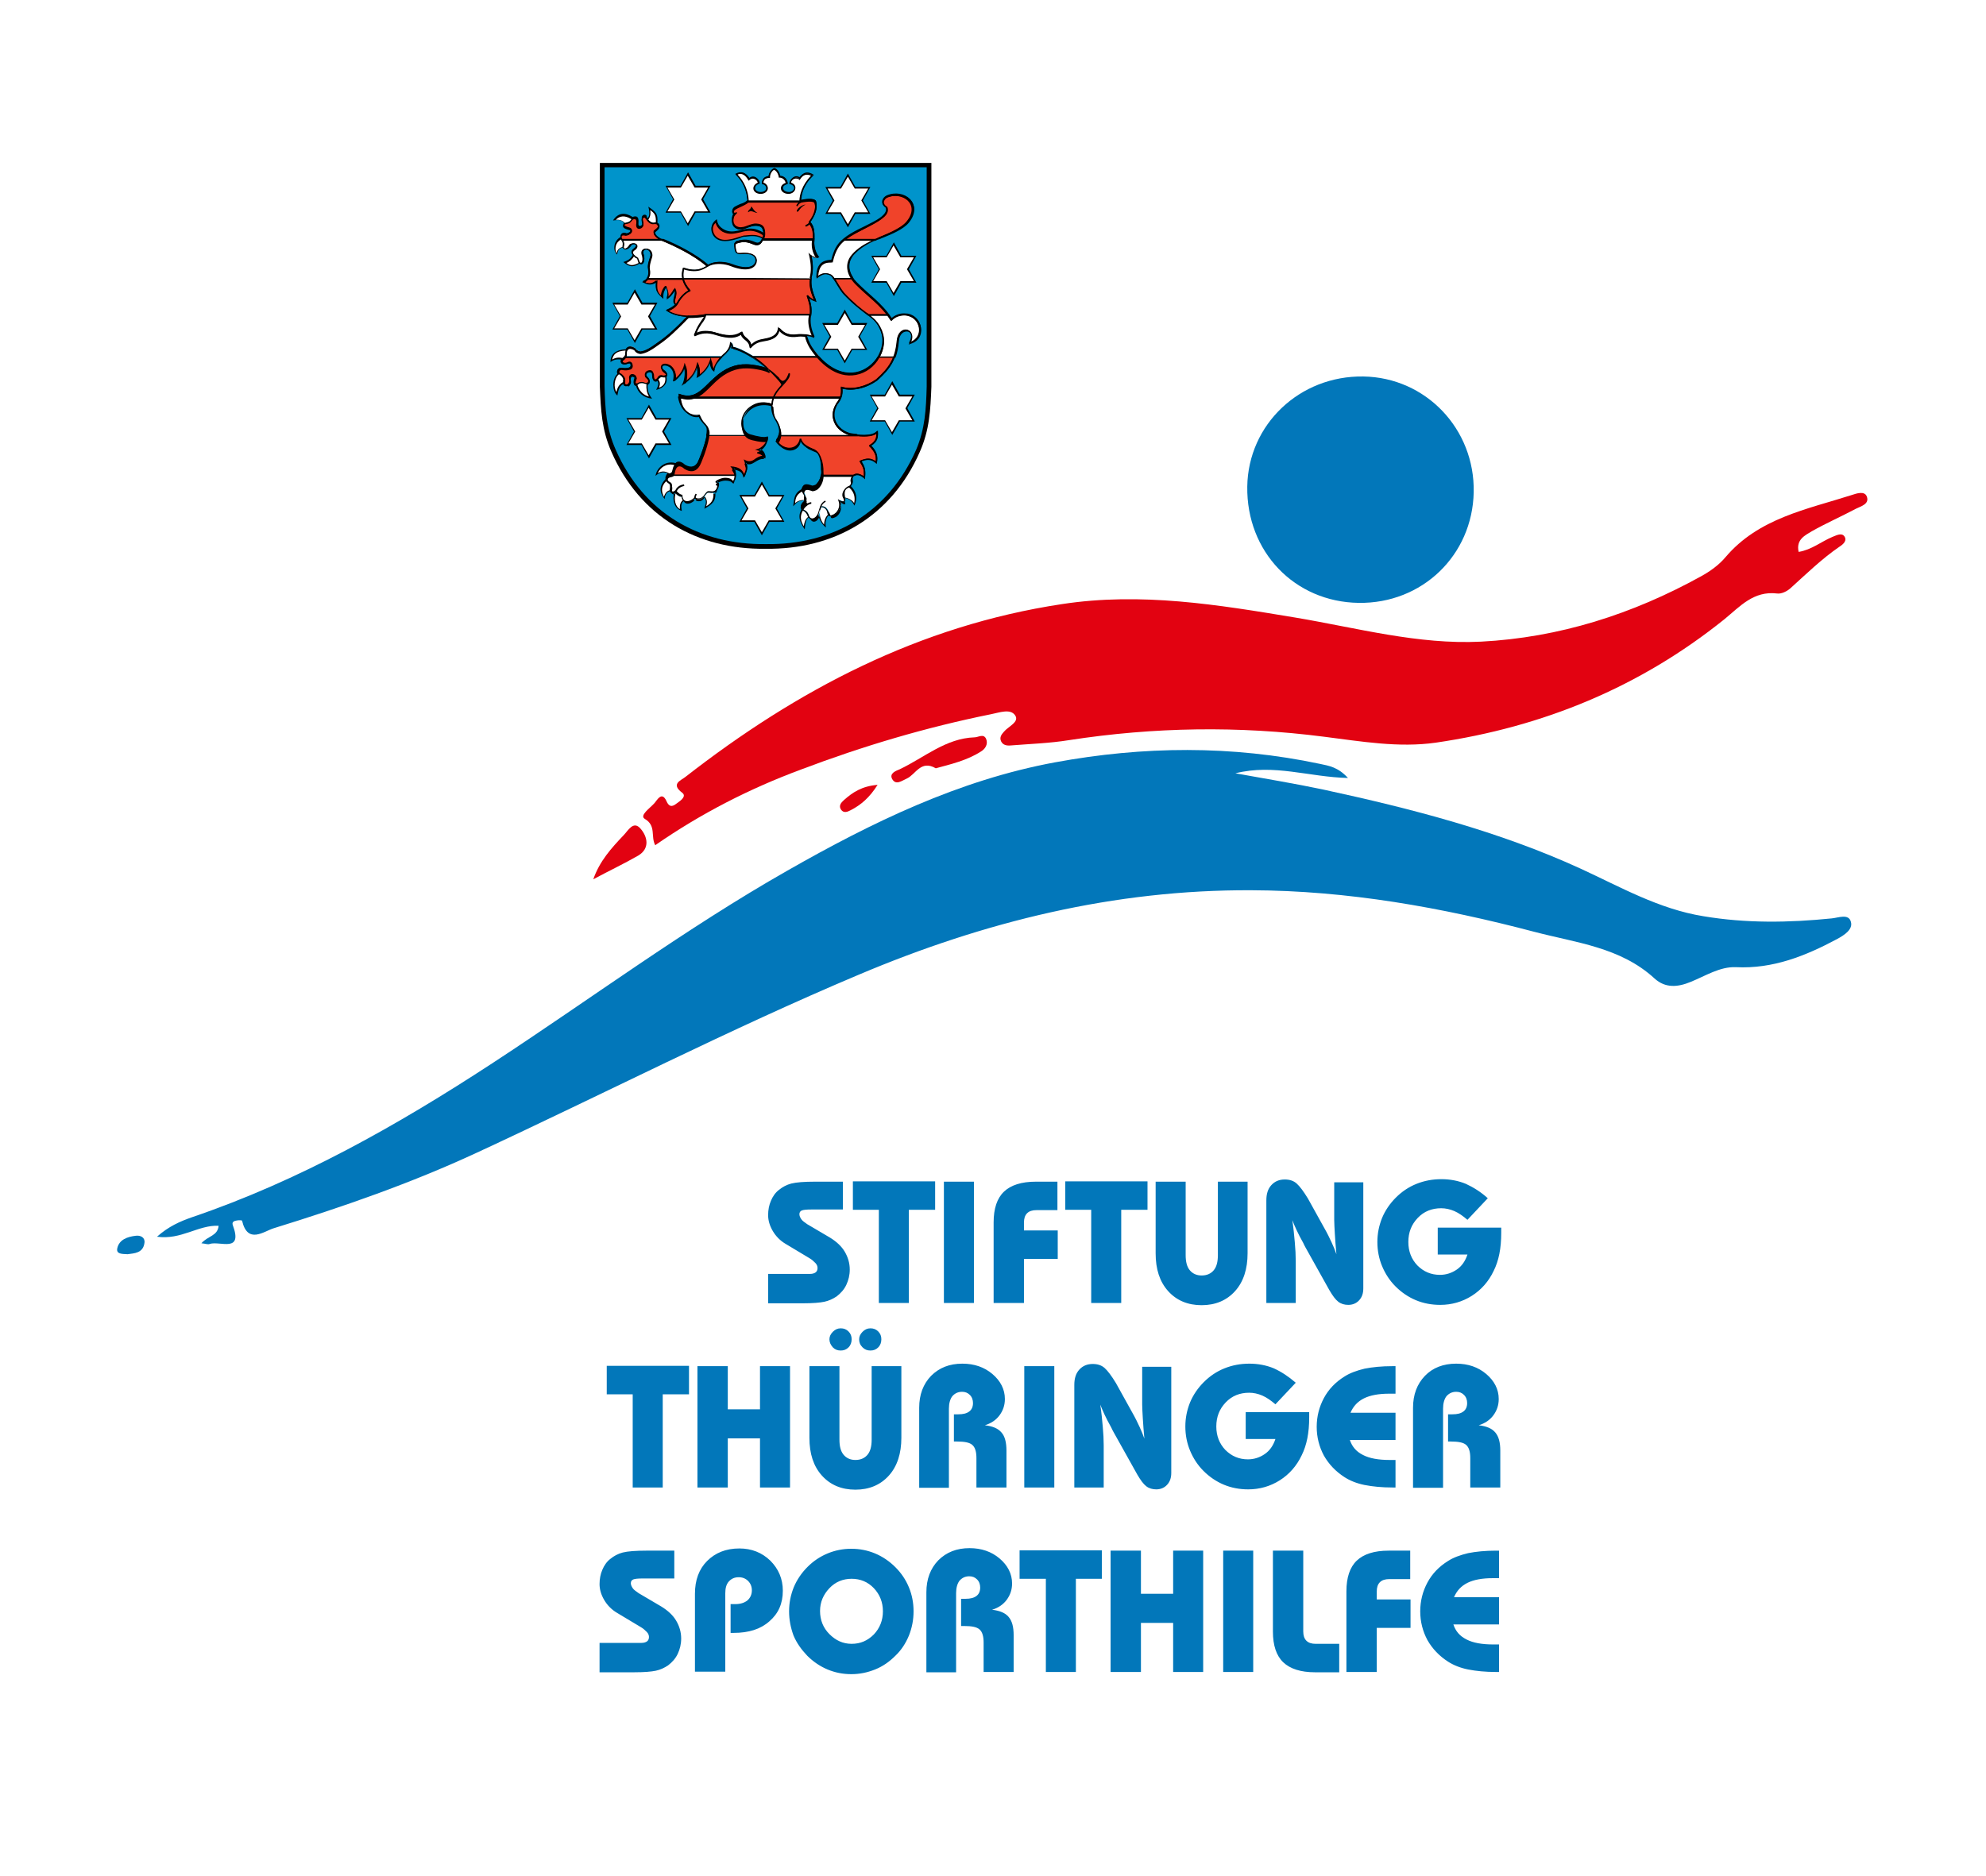 <svg version="1.1" id="Ebene_1" xmlns="http://www.w3.org/2000/svg" x="0" y="0" viewBox="0 0 635 600" xml:space="preserve"><style>.st0{fill:#fff}.st1{fill:#0277ba}.st2{fill:#e20211}.st4{fill:#f0432a}</style><path class="st0" d="M0 0h635v600H0z"/><path class="st1" d="M64.4 397.6c2.1-2.4 5.2-2.3 5.5-5.6-6.5-.3-12 4.6-19.7 3.5 3.7-3.3 7.4-4.9 11.1-6.2 34.4-11.7 65.7-29.4 96-49.2 31.5-20.6 61.8-43.1 94.5-61.7 27-15.4 54.7-28.9 85.5-34.6 28.2-5.2 56.5-5.5 84.8.5 2.8.6 5.7 1 8.9 4.5-12.5-.3-23.6-4.6-36-1.5 10 1.8 19.1 3.3 28.1 5.2 28.2 6.1 56.1 13.3 82.3 25.3 12.8 5.9 25 12.9 39.2 15.2 13.7 2.3 27.3 2.1 41.1.7 2.1-.2 5.4-1.6 6.1 1.1.7 2.4-2 4.2-4.4 5.5-10.1 5.4-20.5 9.6-32.4 9-5.1-.2-9.7 2.8-14.4 4.7-4.1 1.7-8.1 2.1-11.6-1.1-10.9-10-25.1-11.4-38.4-14.9-29.6-7.8-59.7-13.2-90.5-13.3-43.8-.2-85.3 10-125.5 27-41.5 17.5-81.5 38.1-122.3 57-20.9 9.7-42.8 17.3-64.8 24.1-3.2 1-8.3 5.2-10.1-2.4 0-.2-1.1-.2-1.6-.1-.8.1-1.7.4-1.4 1.4 3.4 9.1-4 5.1-7.3 6.1-.6.3-1.4-.1-2.7-.2z"/><path class="st2" d="M575.1 176.5c4.2-.7 7.2-3.3 10.8-4.8 1.3-.5 2.9-1.4 3.8-.2 1 1.4-.4 2.6-1.5 3.3-5.7 3.9-10.6 8.7-15.7 13.3-1.1 1-2.9 1.9-4.3 1.7-7.5-.9-11.8 4.1-16.8 8.2-27.1 21.8-58.1 34.5-92.3 39.5-11.9 1.7-23.9-.4-35.8-1.9-27.2-3.5-54.3-3.1-81.5 1.1-6.2 1-12.5 1.2-18.7 1.7-1.2.1-2.4-.1-3-1.3-.6-1.3.1-2.2.9-3.1 1.4-1.7 5-3.1 3.6-5.2-1.5-2.3-5.1-.9-7.7-.4-20.8 4.2-41 10.2-60.8 17.7-16.4 6.1-31.9 14-46.6 24.2-1.5-2.8.4-6.2-3.3-8.4-1.9-1.1 1.7-3.5 3.1-5.1.8-.9 2.3-3.9 3.8-.6 1.1 2.5 2.4 1.4 3.6.5 1-.7 2.9-2.1 1.4-3.2-3.7-2.8-.4-3.9 1-5 35.8-27.9 74.8-48.4 120.4-55.3 25.4-3.9 50 .2 74.7 4.3 19.7 3.3 39.2 8.7 59.3 7.7 25.1-1.3 48.5-8.8 70.4-20.9 2.9-1.6 5.7-3.6 7.8-6.1 10.6-12.5 26-15.3 40.4-19.9 1.5-.5 4.1-1.4 4.8.5.9 2.4-1.9 3.1-3.5 3.9-4.7 2.5-9.5 4.6-14.1 7.2-2.1 1.3-5.1 2.6-4.2 6.6z"/><path class="st1" d="M434.4 192.8c-20.5-.3-35.9-16.4-35.6-37.2.3-19.9 16.8-35.5 37.1-35.2 20 .3 35.7 16.8 35.3 37-.4 20.2-16.5 35.7-36.8 35.4z"/><path class="st2" d="M299.2 245.7c-4.8-2.8-6.4 2-9.3 3.3-1.6.7-3.4 2.2-4.6.2-1.1-1.9 1.2-2.7 2.4-3.2 7.8-3.7 14.7-9.9 23.9-10.2 1.2 0 2.9-1.3 3.7.5.7 1.7-.3 3.2-1.6 4-4.5 2.9-9.7 4.1-14.5 5.4zM189.7 281.2c2-5.8 5.8-10 9.7-14.1 1.4-1.4 3.1-4.8 5.4-2.1 2.2 2.5 3.1 6.3-.7 8.6-4.7 2.7-9.6 5-14.4 7.6zM280.6 251c-2.6 4.1-5.3 6.4-8.6 8.1-1.1.6-2.3 1-3.1-.2-.8-1.2 0-2.2.9-3 2.8-2.5 5.8-4.5 10.8-4.9z"/><path class="st1" d="M40.8 401.1c-1.8-.1-3.7 0-3.3-1.9.6-2.8 3.3-3.7 5.9-4 1.5-.2 3 .5 2.8 2.2-.4 3.4-3.3 3.4-5.4 3.7z"/><g><path d="M244.8 175.5c-21.8.3-40.2-10.2-49.3-31-3.1-7-3.4-13.4-3.7-20.8V52.1h106v71.6c-.3 7.5-.6 13.8-3.7 20.8-9.1 20.8-27.5 31.3-49.3 31z"/><path d="M296.3 123.6V53.5h-103v70.1c.2 7.2.5 13.4 3.6 20.3 8.9 20.2 26.7 30.4 48 30.1 21.3.3 39.1-9.9 48-30.1 2.9-6.8 3.2-13 3.4-20.3" fill="#0094cb"/><path class="st4" d="M198.9 76.7s-.2-.3-.3-.4c-.3-1 .5-1.7 1.7-1.2 1.3-.1 2-1.2 1.1-1.8-.5-.2-1.9-.5-2-1-.1-1.1 1-.7 1.8-1.2.9-.5.5-1.2 1.7-1.3 1-.1 1 1 .8 2-.1 1.7 1.4 1.1 1.8.4.3-1.7-.9-2.5.5-2.9.6-.2 1.1 1.4 2.1 1.9 1.1.5 1.7-.3 2.3.5.6 1 0 1.4-1.1 2.3 0 .3-.5 1.2 1.9 2.6.2.1.6.2.6.2l-12.9-.1zm26.7 24c-4 .8-9.1.8-12.2-1.4 1.1-.5 2.6-1.2 3.2-2.3.8-1.3 2.1-3.3 4-4.2-1.2-1.5-1.9-2.7-2.1-3.8h40.7c-.2 1.9 0 3.6 1.5 7-.8-.3-1.6-.6-2.5-1.6.5 1.4 1.3 3.5 1 6.2l-33.6.1zm44.3-24c3.5-2.8 8.9-4.6 12.1-7 1.7-1.3 1.7-2.5 1.4-3.3-2-1.3-.8-3 .2-3.4 1.8-.8 4.2-1 6.4.4 1.8 1.1 3.4 4 .3 7.6-2.1 2.4-7.1 4.2-9.3 5.2-.3.2-.7.3-1.1.5h-10zm2.6 12.4c.3.5.7 1 1.2 1.5 3.8 4 7.3 6 10.3 10.1h-6.2c-1.9-1.5-4.4-3.2-8-7-.9-1-2-3.2-3.1-4.6h5.8zm-54.1 0c.3 1.2.9 2.4 2.1 3.8-1.9.9-3.3 2.9-4 4.2-.1.1-.2.3-.3.4-1.7-.9.6-3.2-.4-5-.8 1.4-1.6 2.3-2.4 2.8.4-1.4.1-2.5-.4-3.7-.6.6-1.3 1.9-1.2 3.5-1.7-1.5-2-2.3-1.8-5.1-1.4 1-2.5 1.1-4.2.2.6-.2 1.1-.6 1.4-1l11.2-.1zm-18.7 25.1h30.9c-1 1-2.2 2.8-2.3 4.1-.8-.6-.7-1.5-1.1-3.2-.7 2.4-2.1 4-3.9 5.2.3-1.4.2-2.8-.2-3.8-.8 3.3-2.7 5-4.3 6.1.6-1.3.9-4 .3-5.7-.5 2.3-2.7 4.4-3.4 4.7 0-.8.7-2.8-1.1-4.3-2.6-1.7-3.7.3-2.3 1.3 1.4 1 1.3 2-.2 1.9-.5-.2-1-.2-1.3.3-.8 1.3-2 1.6-2-1.3-.3-1.5-2.7-.6-2.3.7l.5.5c1.2 1 .6 2.3-.7 2-.5-.3-1.8-.3-2.2.2-1.3.3-1.3-.8-.7-2.1.1-.8-2.3-1.6-1.8.7.3 1.9-2.2 2.8-1.8.3.2-.5-.5-1.9-1.6-2.2-.7-.6-.2-1.9.7-1.8.9.1 1.7.2 2.6-.1 1.1-.3.9-2.4-.5-1.7s-2.7-.3-1.7-1.2c0-.2.2-.4.4-.6zm13.6 37.8c.6-.6 1.7-.1 1.9-1.3.4-2.9 1.9-3.3 3.5-1.7 2.3 1.3 3.7.5 4.5-.9.4-.8 2.4-5.5 2.9-8.8h13.1c.1.1.3.1.4.2 2.4.7 4.6 1.1 5.5.6.1 1.8-1.9 3.4-3.1 3.8 1.1.3 1.8.4 2.4 2.3-1.1-.3-2.3.3-3 .8-.9.7-2.1 1.2-3.4.5.6 1.5.9 2.7-.3 4.7-.6-2.4-2.5-2.6-3.7-2.8.6.8.9 1.7.9 2.6h-21.6m61-12.7c2.3.2 5 .1 6.2-1.1.1 1.6-.1 3.1-2.3 4.4 2.1 2.1 2.3 3.5 2 5.4-1.7-1.4-3.2-1.3-5.1-.4 1.3 2 1.5 2.8 1.3 5.3-1.3-1.2-2.6-1.3-3.3-.8h-10.3c.1-.5.1-1.1 0-1.7.1-3.7-1.1-5.7-2.2-6.3-1.1-.6-4.1-1.3-4.6-3.7-.5 3.3-4.9 4.6-7.7.7.4-.6.7-1.1.9-1.7l25.1-.1zm-12.6-25.1c3.3 3.7 7.5 6.1 12.1 5.2 3.1-.6 5.6-2.6 7.2-5.2h5c-1.1 2.8-2.9 5-5.6 7.4-3.1 2.3-7.6 3.5-11.2 2.5.2 1.3 0 2.3-.4 3.2h-51.4c-.1-.3-.1-.6-.1-1 5.1 1.9 7.5-1.7 11.2-5.2 3.5-3.2 6.8-4.4 10.3-4.3 2.3.1 6.1.8 7.1 1.6-1.3-1.5-3.2-3-5.1-4.2h20.9zm-17.9-37.5c.1-.1.1-.2.2-.4.3-.7.3-1.4.2-2.3-.2-1.3-.7-2-2.4-2.1-2.2-.1-3.8 1.6-5.8 1.1-2.1-.5-1.8-2.7-1.7-3.5.1-.4.2-.8.5-1.1l-.2-.1c-.3-.2-.3-.6-.2-1.1.3-.8 1-.9 1.8-1.3.6-.3 1.8-.5 3-1.6h16.9s3.9-.9 4.5.2c.3 1 .7 3.3-1.9 6.6 1.2 1.2 1.4 2.9 1.4 5.6"/><path d="M276.6 153.3l-.3-.3c-1.1-1-2.3-1.3-3-.8H262.5v-.3c.1-.5.1-1.1 0-1.6.1-3.7-1-5.6-2-6.1-.2-.1-.5-.2-.8-.3-1.2-.5-3-1.2-3.7-2.7-.4 1.2-1.4 2.1-2.7 2.4-1.9.5-3.9-.4-5.3-2.4v-.2l.1-.1c.4-.6.7-1.1.8-1.6v-.2h25.4c3 .3 5.1-.1 6-1l.4-.4v.5c.1 1.6 0 3.1-2.2 4.4 1.9 2 2.2 3.5 1.9 5.4l-.1.4-.3-.3c-1.2-1-2.4-1.4-4.6-.5 1.2 1.9 1.4 2.8 1.2 5.2v.5zm-2.6-1.8c.7 0 1.4.3 2.2.9.1-2-.1-2.8-1.3-4.7l-.1-.2.2-.1c1.8-.8 3.3-1.1 5 .2.2-1.7-.2-3-2-4.8l-.2-.2.3-.2c2-1.1 2.2-2.3 2.2-3.7-1.1.8-3.1 1.1-6 .8h-25c-.2.5-.4 1-.8 1.5 1.3 1.7 3 2.5 4.7 2.1 1.3-.3 2.3-1.4 2.5-2.8h.5c.4 1.8 2.4 2.6 3.7 3.2.3.1.6.2.8.4 1.2.6 2.4 2.6 2.3 6.5.1.5 0 1 0 1.5h10c.3-.3.6-.4 1-.4zm-36.3 1.3l-.1-.5c-.5-1.9-1.8-2.3-2.9-2.5.4.6.6 1.4.6 2.2v.2h-21.9v-.2l-.2-.2c.3-.3.6-.4 1-.5.5-.1.8-.2.8-.7.2-1.5.8-2.5 1.5-2.7.7-.2 1.5.1 2.4.9 1.8 1 3.2.7 4.1-.8.4-.8 2.3-5.4 2.9-8.7v-.2h13.5c.1.1.2.1.4.1 2.7.8 4.6 1.1 5.4.7l.3-.2v.4c.1 1.6-1.4 3.1-2.7 3.8.8.2 1.4.6 1.9 2.3l.1.4-.4-.1c-1.1-.3-2.3.4-2.8.8-1.1.8-2.1 1.1-3.1.8.5 1.3.6 2.6-.6 4.4l-.2.3zm-23.2-1h20.3c-.1-.8-.4-1.6-.9-2.2l-.4-.5.6.1h.3c1.1.2 2.8.5 3.5 2.4.9-1.7.6-2.7.1-4.1l-.2-.6.6.3c1 .5 2 .4 3.1-.5.5-.3 1.6-1.1 2.8-.9-.5-1.3-1.1-1.5-1.9-1.7l-1-.3.8-.2c1.2-.3 2.8-1.8 3-3.3-1.3.3-3.6-.2-5.4-.8-.1 0-.3-.1-.4-.2h-12.9c-.6 3.3-2.5 7.9-2.9 8.7-.7 1.3-2.1 2.5-4.8 1-.5-.5-1.3-1-1.9-.8-.6.2-1 1-1.2 2.4-.4.9-.8 1.1-1.2 1.2zm54.4-24.3h-51.8v-.2c-.1-.3-.1-.7-.1-1v-.4l.3.1c4.2 1.6 6.5-.7 9.4-3.6.5-.5 1-1 1.6-1.5 3.2-3 6.7-4.5 10.4-4.4 1.8 0 4.5.5 6.1 1.1-1.1-1.1-2.6-2.2-4.2-3.3l-.7-.4h21.9l.1.1c4.7 5.2 9 5.7 11.8 5.1 2.9-.5 5.4-2.4 7-5.1l.1-.1h5.4l-.1.3c-1 2.7-2.7 4.8-5.7 7.5-3.4 2.5-7.7 3.5-11.1 2.6.1 1.1 0 2.1-.4 3v.2zm-51.4-.5h51.1c.3-.9.4-1.9.3-3v-.4l.3.1c3.3 1 7.6 0 11-2.4 2.8-2.5 4.4-4.5 5.4-7h-4.5c-1.7 2.8-4.3 4.7-7.3 5.2-2.9.6-7.4.1-12.2-5.2h-20.2c1.9 1.2 3.4 2.6 4.5 3.8l-.3.3c-.9-.7-4.6-1.5-7-1.5-3.7-.1-6.9 1.3-10.1 4.3-.5.5-1.1 1-1.6 1.5-2.8 2.8-5.3 5.2-9.6 3.8.2.3.2.4.2.5zm-17.3-3.5c-.2 0-.3 0-.5-.1s-.6-.6-.5-1.6c0-.1 0-.2-.1-.5-.2-.5-.7-1.2-1.4-1.4-.5-.4-.5-1-.3-1.5s.7-.8 1.2-.7c.9.1 1.6.2 2.5-.1.3-.1.5-.3.5-.6s0-.6-.2-.7c-.2-.1-.4 0-.6 0-1 .5-1.9.3-2.2-.2-.2-.3-.3-.8.3-1.3.1-.1.4-.3.6-.5l.1-.2.1.1H231l-.4.4c-1.1 1.1-2.2 2.8-2.2 3.9v.4l-.4-.3c-.6-.5-.8-1.2-1-2.1 0-.1-.1-.3-.1-.4-.7 1.9-1.9 3.3-3.7 4.5l-.5.3.1-.5c.2-1 .2-2 0-2.9-.9 2.8-2.7 4.4-4.2 5.4l-.7.5.4-.8c.5-1.1.8-3.1.5-4.7-.8 2-2.6 3.8-3.3 4l-.3.1v-.3c0-.1 0-.3.1-.5.1-.9.3-2.4-1.1-3.7-1.2-.8-2.1-.7-2.4-.3-.2.3-.2.8.4 1.2.9.6 1.2 1.2 1.1 1.8-.1.2-.4.6-1.4.6-.3-.2-.8-.2-1 .2-.5.8-1 1.2-1.5 1-.4-.1-.9-.6-.9-2.4-.1-.3-.2-.5-.5-.5-.4-.1-.8 0-1.1.3-.2.2-.3.4-.2.8l.4.5c.7.6.8 1.3.6 1.8-.2.4-.7.8-1.6.6-.5-.3-1.6-.2-1.9.2v.1h-.1c-.5.1-.9.1-1.2-.2-.3-.4-.3-1.1.1-2.2 0-.1-.1-.2-.2-.3-.3-.2-.7-.3-.9-.1-.2.2-.3.6-.2 1.1.2.9-.3 1.6-.7 1.9-.3-.2-.6-.1-.8-.1zm-.4-1.7c-.1.6 0 1 .3 1.1.2.1.4.1.6-.1.3-.2.6-.7.5-1.4-.2-1 .1-1.4.4-1.6.4-.3 1-.2 1.4.1.3.2.5.5.4.8-.5 1.3-.3 1.7-.2 1.8.1.1.4.1.6.1.5-.5 1.8-.6 2.4-.2.5.1.9 0 1-.3.1-.3.1-.8-.5-1.3l-.5-.5v-.1c-.1-.5 0-.9.3-1.3.4-.4 1.1-.6 1.6-.5.4.1.7.4.8.9 0 1.3.3 1.9.5 2 .3.1.7-.3 1-.8.3-.5 1-.7 1.6-.4.5 0 .8-.1.9-.3.1-.2-.2-.7-.9-1.2s-.9-1.3-.5-1.8c.4-.6 1.6-.8 3.1.2 1.6 1.4 1.4 3.1 1.2 4.1.9-.6 2.5-2.4 2.9-4.3l.2-.8.3.8c.5 1.5.4 3.6 0 5.1 1.5-1.1 3-2.7 3.6-5.5l.2-.7.3.7c.4.9.5 2.1.3 3.4 1.7-1.2 2.8-2.8 3.4-4.7l.2-.6h-27.3c-.2.2-.4.4-.6.5-.3.2-.3.5-.2.7.2.3.8.5 1.6.1.6-.3.9-.1 1.1 0 .3.2.5.7.4 1.1-.1.5-.4.9-.8 1-.9.3-1.8.3-2.7.1-.5-.1-.7.3-.7.4-.1.3-.1.7.2.9.8.3 1.3 1 1.6 1.6 0 .3.1.6 0 .9zm27.5-7.4l.1.6c.1.5.2.9.3 1.3.1.7.2 1.2.5 1.5.2-1.1 1.1-2.4 1.9-3.4h-2.8zm-6.5-13c-.5 0-1.1 0-1.6-.1-2.4-.2-4.4-.8-5.9-1.8l-.4-.2.4-.2c1.2-.5 2.1-1 2.6-1.6-.7-.6-.5-1.5-.3-2.4.2-.7.4-1.4.2-2.1-.8 1.2-1.5 2-2.2 2.5l-.5.3.2-.6c.4-1.2.1-2.2-.3-3.2-.5.7-1 1.8-.9 3v.6l-.4-.4c-1.7-1.5-2.1-2.4-1.9-4.8-1.4.8-2.5.8-4 0l-.5-.2.5-.2c.5-.2 1-.5 1.2-1l.1-.1h52.4v.3c-.2 1.8 0 3.5 1.4 6.9l.2.5-.5-.2c-.6-.2-1.2-.4-1.9-1 .5 1.4 1 3.2.7 5.4v.2h-33.7c-1.3.2-3 .4-4.9.4zm-7-2c3.2 1.9 8.1 1.8 11.7 1.1H258.9c.2-2.4-.4-4.2-.9-5.6 0-.1-.1-.2-.1-.3l.4-.2c.7.8 1.3 1.1 1.9 1.4-1.3-3-1.5-4.7-1.3-6.4h-40.2c.3 1 .9 2.1 2 3.4l.2.2-.3.1c-.2.1-.4.2-.7.3-1.2.7-2.3 2-3.3 3.8-.1.1-.2.3-.3.4l-.1.1c-.5.7-1.3 1.2-2.4 1.7zm2-7.4l.2.4c.5 1 .3 2 0 2.9-.2 1-.4 1.6.1 2 .1-.1.1-.1.1-.2 1.1-1.9 2.2-3.2 3.5-3.9.1-.1.3-.2.4-.2-1-1.3-1.6-2.4-1.9-3.5h-11c-.3.3-.6.6-.9.8 1.3.6 2.2.5 3.5-.4l.4-.3v.5c-.2 2.6.1 3.4 1.3 4.6.1-1.3.7-2.5 1.3-3.1l.2-.2.1.3c.4 1 .8 2.1.6 3.3.6-.5 1.2-1.3 1.8-2.4l.3-.6zm68.6 8.9H277.5c-.3-.2-.5-.4-.8-.6-1.8-1.4-4.1-3.1-7.2-6.4-.5-.6-1.1-1.5-1.7-2.5-.4-.7-.9-1.5-1.3-2.1l-.3-.4h6.4l.1.1c.3.5.7 1 1.2 1.5 1.5 1.6 2.9 2.8 4.3 4 2.1 1.9 4.1 3.6 6 6.1l.2.3zm-6.6-.4h5.7c-1.7-2.3-3.6-3.9-5.6-5.7-1.4-1.2-2.8-2.5-4.4-4.1-.4-.5-.8-.9-1.2-1.4h-5.2c.4.5.7 1.2 1.1 1.8.6 1 1.2 1.9 1.7 2.5 3.1 3.3 5.3 5 7.2 6.4.3.1.5.3.7.5zm2.1-23.5h-10.6l.5-.4c1.8-1.5 4.2-2.7 6.5-3.8 2.1-1.1 4.1-2.1 5.7-3.3 1.3-1 1.7-2 1.3-3-1-.7-1.2-1.4-1.1-1.9.1-.8.7-1.6 1.4-1.8 1.3-.6 4-1.3 6.6.4.5.3 1.8 1.3 2.1 3.2.2 1.5-.4 3.2-1.7 4.8-1.7 2.1-5.5 3.7-8 4.7-.5.2-1 .4-1.4.6-.6.1-.9.3-1.3.5zm-9.3-.5h9.2c.4-.2.7-.3 1-.5.4-.2.8-.4 1.4-.6 2.5-1 6.2-2.6 7.9-4.6 1.3-1.5 1.8-3 1.6-4.4-.2-1.1-.9-2.2-1.9-2.8-2.4-1.6-4.9-.9-6.1-.4-.5.2-1 .8-1.1 1.4 0 .6.3 1.1 1 1.5h.1v.1c.4.8.4 2.2-1.5 3.6-1.5 1.2-3.6 2.2-5.7 3.3-2.1 1.1-4.2 2.2-5.9 3.4zm-58.8.5h-13l-.1-.1c0-.1-.3-.3-.3-.5-.1-.5 0-1 .3-1.3.4-.3 1-.4 1.7-.1.7-.1 1.1-.5 1.2-.8.1-.3-.1-.5-.3-.6-.1 0-.3-.1-.4-.1-.7-.2-1.6-.5-1.7-1.1-.1-.9.6-1 1.1-1.1.3-.1.6-.1.8-.2.3-.2.5-.4.6-.6.2-.3.4-.6 1.2-.7.3 0 .6.1.8.3.3.3.4 1 .3 2 0 .3 0 .7.3.8.3.1.8-.2 1-.5.1-.6 0-1.1-.1-1.5-.1-.6-.3-1.2.8-1.5.5-.1.8.4 1.2.9.3.4.6.8 1 1 .4.2.8.2 1.1.1.4 0 .8-.1 1.2.4.7 1.1 0 1.6-.9 2.4-.1 0-.1.1-.2.1-.1.3-.2 1 1.8 2.3.2.1.5.1.6.2v.2zm-12.8-.5h11.6c-1.6-1.1-1.7-1.9-1.6-2.5v-.2l.1-.1c.1-.1.2-.1.3-.2 1-.8 1.2-1 .8-1.7-.2-.3-.4-.3-.8-.2-.4 0-.8.1-1.4-.2-.5-.2-.9-.7-1.2-1.2-.2-.3-.5-.7-.7-.7-.6.2-.6.3-.5 1 .1.4.2 1 .1 1.7-.3.5-1 .9-1.5.7-.3-.1-.7-.3-.7-1.3.1-1 0-1.4-.2-1.6-.1-.1-.2-.1-.4-.1-.5.1-.7.2-.8.5-.1.2-.3.5-.7.7-.3.2-.7.2-1 .3-.6.1-.7.2-.7.6.1.3.9.6 1.4.7.2.1.3.1.5.2.4.3.6.7.5 1.1-.1.6-.8 1.1-1.7 1.2h-.2c-.5-.2-1-.2-1.2 0-.2.2-.3.5-.2.9.1.2.2.3.2.4zm45 .3l-.4-.2c.1-.1.1-.2.2-.3.3-.6.3-1.3.2-2.2-.2-1.2-.6-1.8-2.2-1.9-1 0-1.8.3-2.7.6-1 .4-2 .8-3.1.5-1.6-.4-2.2-1.6-1.9-3.8.1-.4.2-.7.4-1-.5-.3-.4-1-.3-1.3.3-.7.8-.9 1.4-1.2.2-.1.3-.2.5-.3.2-.1.4-.2.7-.3.6-.2 1.5-.6 2.3-1.3l.1-.1h17c.7-.2 4.1-.8 4.7.3.4 1.4.4 3.6-1.8 6.7 1.2 1.3 1.4 3 1.3 5.6h-.5c.1-2.6-.1-4.2-1.3-5.4l-.1-.1.1-.2c2.2-2.9 2.2-5.1 1.8-6.4-.4-.6-2.7-.4-4.2-.1h-16.8c-.9.7-1.7 1.1-2.4 1.3-.3.1-.5.2-.6.3-.2.1-.4.2-.5.3-.5.3-1 .4-1.2.9-.1.5-.1.7.1.8l.2.1.2.1-.2.2c-.2.3-.4.6-.4 1-.2 1.2-.2 2.8 1.6 3.2 1 .2 1.9-.1 2.9-.5.9-.3 1.8-.7 2.8-.6 1.9.1 2.5 1 2.7 2.3.1 1 .1 1.7-.2 2.4-.3.4-.4.5-.4.6z"/><path class="st0" d="M225.6 100.7c-.6 2.2-2.2 2.8-3.3 6.2 2-1 4.1-1.2 6.9-.4 4.7 1.5 6.7.7 8-.3.5 2.1 2.5 1.7 2.9 4.5 1.3-1.5 2.6-1.9 4.5-2.3 2.8-.5 4.3-1.4 4.6-3.5 1.6 1.9 3.5 2.4 5.9 2 .6-.1 1.6-.1 2.6 0 .1.2.1.5.2.7.2.7.5 1.6 1 2.4.1.2.2.4.4.6.7 1.1 1.5 2.1 2.3 3l.3.3h-21l-.5-.3c-2.4-1.5-4.9-2.6-6.1-2.7.3-.8-.5-1.4-.5-1.4-.2 2.1-1.7 3.2-2.6 4l-.2.1-.3.3h-30.9c.1-.1.2-.2.2-.3.1-.2.2-.3.2-.5-.1-1.8.8-3 2.8-1.8 0 0 .6 1 1.9 1.1 1.8-.2 3.4-1.2 6-3.1 4-2.8 6.7-5.8 8.4-7.5.3-.3.6-.6.9-.8 1.8.1 3.6-.1 5.3-.4m41.2-11.5c-.5-.6-.9-1.1-1.4-1.3-1.1-.4-2.3-.6-4 .9.1-3.5 1.4-5.2 4.7-5.1.8-3.6 2-5.3 3.6-6.6.1-.1.2-.2.3-.2h9.9c-2.3 1.1-5.1 2.5-7 4.8-2 2.3-1.9 5.1-.3 7.6l-5.8-.1zm15.2 16.9c-1-2.6-2.3-3.8-4.2-5.3h6.2c.4.5.7 1 1.1 1.6.8-.8 1.9-1.3 3-1.6.7-.1 1.4-.2 2.3 0 1.2.2 2.3.9 3 2 1.5 2.1 1.4 5.9-2.5 7.1 2.5-4.7-3.4-5.8-3.8-.7-.2 2-.5 3.6-1.1 5.1h-5c1.6-2.5 2-5.6 1-8.2zm-74.8-16.9c.6-.8.7-1.9.4-3-.4-1.6.7-3.9.7-4.6-.1-2.5-3.1-2.5-2.7-.4.9 2.3-.2 4.1-1.3 2.6l-.5-1.2c-1.7-1.1-2.1-2-.9-2.8 1.6-1.3.2-2.3-1.2-1.5-1 1.6-2.1 1.7-2.4 1-.2-.4.3-.9 0-1.9-.1-.3-.3-.7-.3-.7h12.9c4.4 1.8 10.8 5 14.5 8.3-1.5.9-3.5 2.2-7.7.8-.3 1.2-.4 2.2-.2 3.3l-11.3.1zM235 152c0 .9-.3 1.7-.7 2.2-.6-.7-1-1.1-2.6-1.1-1.2 0-2.7.8-2.8 1.1.4.2.6.6.6 1.1-.5 3.3-2.7 1.8-3.4 2.3-.7.4-.9 1.5-2.1 2.1-1.4.3-1.8-.3-1.8-.3-1.2 1.3-3.8 2.2-4.1-.6-.7.2-1.6-.6-2.2-1.4-.3.3-.9.8-1.5-.2 0-.8.5-2-.2-2.5-1-.6-1.5-1.2-1-2.3 0-.1.1-.2.2-.3l21.6-.1zm38.1 0c-.2.1-.3.3-.5.5-.7 1.2.6 1.6-.8 3-1.4.3-2.7 2.2-1.8 3.4.7 1.1.1 2-1.4 1 .5 1.5.1 3.4-1.5 4.5-2.6 1.3-1.7-.4-2.5-1.5-.8-1.3-1.9-.9-1.9-.9-.2.2-.5 1.5-.6 1.9-.8 2.3-2.8 2.7-3.5.9-.2-.9-1.2-1.7-1.7-1.8-1.2-1.1.4-2.2 1-2.8-.6-.2-.5-.9-.4-1.8-.2-.8-.9-1.4-.8-1.7.3-1.5 1.1-1.6 3-.9.9-.2 1.3-.3 2-1.2.2-.3.9-1.3 1.1-2.7l10.3.1zm-5.5-22.7c-2.9 4.8.7 8.8 4.5 9.7.7.1 1.5.2 2.3.3h-25.2c.5-1.5.1-3.2-1.3-5.5-1.2-1.9-1-4.6-1-4.6-1.4-.4-3.7-.9-5.9.4-5 2.8-4 8.3-1.6 9.6h-13.1c.2-.9.2-1.7.1-2.3-.2-1-2-2-2.7-4.2-2.9.6-5.6-1.4-6.3-5.5h51.4c-.3.9-.8 1.5-1.2 2.1zm-42.2-28.5l.1-.1H259c0 .2 0 .3-.1.5-.3 1.9 0 4.1 1.1 6.6-1.9-.7-4-.7-5.1-.6-2.5.3-4.3-.2-5.9-2-.3 2.1-1.8 3-4.6 3.5-1.9.3-3.2.8-4.5 2.3-.4-2.7-2.4-2.4-2.9-4.5-1.3.9-3.3 1.7-8 .3-2.8-.9-4.9-.7-6.9.4 1.1-3.5 2.7-4 3.3-6.2m-7-11.9c-.2-1.1-.2-2.1.2-3.3 4.9 1.7 6.9-.5 8.5-1.2 2-.9 4.9-.5 6.7.2 5.3 2.1 7.6.7 8-.9.3-1.2-.3-3.2-5-2.7-.6 0-.9-.1-1.2-.4-.3-.4-.6-1.7-.5-2.5.1-.4.3-.4.4-.6 2.5-.8 3.8-.5 5.8.3 1.3.5 2 .1 2.6-1.2H260v.4c-.3 3.3 1.3 5.2 1.3 5.2-.8.1-1.6-.1-2.3-.8.6 3 .7 5 .2 7.3v.2h-40.8z"/><path d="M259.8 166.2c-.7 0-1.3-.5-1.6-1.2-.2-.8-1-1.6-1.6-1.7h-.1c-.3-.3-.5-.6-.5-1 0-.8.8-1.4 1.3-1.9-.4-.4-.3-1.1-.3-1.8v-.1c-.1-.3-.3-.7-.5-.9-.2-.3-.4-.6-.3-.9.1-.7.4-1.1.8-1.3.5-.3 1.2-.2 2.5.3.8-.1 1.2-.2 1.8-1.1.3-.3.9-1.2 1.1-2.6v-.2h11.1l-.4.4c-.2.1-.3.3-.4.4-.2.4-.2.7-.2 1.1.1.5.2 1.1-.7 2h-.1c-.7.2-1.5.8-1.8 1.6-.2.5-.2 1.1.1 1.5.4.6.4 1.2.1 1.6-.1.1-.6.4-1.4 0 .3 1.4-.2 3.2-1.8 4.2-.9.5-1.5.6-1.9.4-.4-.2-.5-.6-.6-1-.1-.3-.2-.7-.4-1-.6-1-1.4-.9-1.6-.8-.1.1-.3.8-.5 1.7-.3 1.5-1.2 2.3-2.1 2.3zm-1.2-1.3c.2.6.6.9 1.1.9.7 0 1.5-.7 1.9-1.8.2-.8.5-1.8.7-2 0 0 1.3-.5 2.2 1 .3.4.4.8.5 1.1.1.4.1.6.3.7.2.1.7 0 1.4-.4 1.6-1.1 1.9-2.9 1.4-4.2l-.2-.6.6.4c.7.5 1.1.4 1.3.3.1-.1.1-.5-.2-1-.3-.5-.4-1.2-.1-1.9.4-.9 1.2-1.6 2-1.8.7-.7.6-1.1.5-1.5-.1-.4-.1-.8.2-1.4 0-.1.1-.1.1-.2h-9.6c-.3 1.4-.9 2.3-1.1 2.6-.8 1-1.3 1.1-2.2 1.3h-.2c-1.1-.4-1.8-.5-2.2-.3-.3.1-.4.5-.5 1 0 .1.2.3.3.5.2.3.4.7.5 1.1v.2c-.1.9-.1 1.3.3 1.4l.4.1-.3.3c-.1.1-.2.1-.3.2-.4.4-1.1 1-1.1 1.5 0 .2.1.4.3.6.8 0 1.8.8 2 1.9zm-38.9-4.2c-.2 0-.4 0-.6-.1-.5-.2-1-.6-1.2-1.7-.8 0-1.5-.7-2-1.3-.2.2-.5.3-.8.3-.3 0-.6-.3-.9-.7v-.1c0-.3 0-.6.1-.9.1-.6.2-1.2-.2-1.4-.9-.5-1.7-1.3-1-2.6.1-.1.1-.2.2-.3l.1-.1H235v.2h.2v.2c0 .9-.3 1.7-.7 2.1l-.2.2-.2-.2c-.5-.6-.9-1-2.4-1-.9 0-2 .5-2.4.8.3.2.5.6.5 1.1-.4 2.6-1.8 2.5-2.8 2.4h-.8c-.3.2-.4.4-.7.7-.3.5-.7 1-1.5 1.3-1 .2-1.6 0-1.9-.2-.6.8-1.6 1.3-2.4 1.3zm-1.5-2.3v.3c.1.8.4 1.3 1 1.5.8.3 2.1-.3 2.8-1.1l.2-.2.2.2s.4.5 1.6.2c.6-.3 1-.7 1.3-1.2.2-.3.5-.6.8-.9.3-.2.6-.1 1-.1.9.1 2 .2 2.3-2 0-.3-.1-.7-.5-.8l-.2-.1.1-.2c.1-.4 1.9-1.2 3-1.2 1.5 0 2.1.4 2.6 1 .3-.4.4-1 .5-1.6h-21.3l-.1.1c-.4.8-.2 1.4.9 2 .6.4.5 1.2.4 1.8 0 .3-.1.5-.1.7.2.3.3.4.5.4s.4-.2.6-.3l.2-.2.2.2c.8.9 1.5 1.4 2 1.3v.2zm56.1-18.9h-25.5l.1-.3c.5-1.5.1-3.1-1.3-5.3-1-1.7-1.1-3.9-1.1-4.5-2.2-.6-4-.5-5.6.4-2.2 1.2-3.5 3.2-3.4 5.5 0 1.7.8 3.2 1.8 3.7l-.1.4h-13.4v-.3c.2-.9.2-1.7.1-2.2-.1-.4-.4-.8-.9-1.3-.6-.7-1.3-1.5-1.8-2.7-1.3.2-2.5 0-3.6-.8-1.4-1-2.4-2.7-2.8-5v-.3h52l-.1.3c-.3.7-.7 1.4-1.2 2-1.1 1.8-1.3 3.7-.6 5.4.8 1.9 2.7 3.4 4.9 4 .5.1 1.4.2 2.3.3l.2.7zm-24.9-.4h21.9c-2.1-.7-3.9-2.2-4.6-4.1-.5-1.3-.9-3.3.6-5.8v-.1c.4-.5.7-1 1-1.6h-50.8c.4 2 1.3 3.5 2.6 4.4 1 .7 2.2.9 3.4.7h.2l.1.2c.4 1.2 1.1 2.1 1.7 2.7.5.6.9 1 1 1.5.1.5.1 1.2-.1 2.1h12.1c-.9-.8-1.5-2.2-1.5-3.7 0-2.4 1.3-4.6 3.7-5.9 1.8-1 3.8-1.1 6.1-.4l.2.1v.2s-.1 2.6 1 4.4c1.4 2 1.8 3.7 1.4 5.3zm36.7-24.7h-5.5l.2-.3c1.5-2.6 1.9-5.5.9-8-1-2.7-2.3-3.8-4.1-5.2l-.5-.4h7l.1.1c.3.4.6.9.9 1.3.8-.7 1.8-1.2 2.9-1.4.6-.1 1.4-.2 2.4 0 1.3.3 2.4 1 3.2 2.1.9 1.3 1.2 3.1.7 4.5-.3 1-1.2 2.3-3.3 2.9l-.5.2.3-.5c.7-1.3.8-2.5.2-3.2-.4-.5-1-.6-1.7-.4-1.1.3-1.8 1.5-1.9 3.1-.2 2-.5 3.7-1.1 5.2h-.2zm-4.7-.4h4.4c.5-1.4.9-3 1-4.9.2-1.8 1-3.1 2.2-3.5.8-.3 1.7 0 2.2.6.6.8.7 1.9.1 3.2 1.5-.6 2.2-1.6 2.4-2.4.5-1.3.2-2.9-.6-4.1-.7-1-1.7-1.6-2.9-1.9-.9-.2-1.6-.1-2.2 0-1.1.2-2.1.7-2.8 1.5l-.2.2-.2-.2c-.3-.5-.6-1-1-1.5h-5.4c1.5 1.2 2.7 2.4 3.7 4.9v.1c1 2.4.7 5.3-.7 8zm-50.7.4h-31.5l.3-.4c.1-.1.1-.2.2-.3.1-.1.2-.3.2-.4-.1-1.1.2-2 .8-2.3.4-.3 1.2-.4 2.3.3h.1v.1s.5.9 1.7 1c1.7-.2 3.2-1.2 5.8-3.1 3.4-2.4 5.9-4.9 7.6-6.6.3-.3.5-.6.8-.8l.9-.9.1-.1h.1c1.7 0 3.5-.1 5.2-.4l.1-.1h33.8v.3c0 .2 0 .3-.1.5-.3 2 0 4.1 1.1 6.4l.2.5-.5-.2c-.7-.3-1.4-.4-2.1-.5 0 .1.1.2.1.3.3.9.6 1.7 1 2.4l.3.6c.7 1.1 1.5 2.1 2.3 3l.6.7h-21.6l-.5-.3c-2.4-1.5-4.8-2.6-6-2.7h-.3l.1-.3c.1-.3 0-.6-.1-.8-.3 1.7-1.4 2.6-2.3 3.4l-.3.3-.2.1c0 .1-.1.2-.2.3zm-30.5-.4h30.3l.2-.2.3-.3.2-.2c.9-.7 2-1.8 2.2-3.6v-.4l.3.2c.3.2.8.8.6 1.4 1.3.2 3.6 1.3 6 2.7l.4.3h20.5c-.8-.9-1.5-1.9-2.2-3-.1-.2-.3-.4-.4-.6-.4-.7-.7-1.6-1-2.5-.1-.2-.1-.4-.2-.5-1-.1-1.9-.1-2.4 0-2.5.3-4.3-.2-5.8-1.8 0 .2-.1.4-.2.6-.6 1.4-2 2.2-4.5 2.6-1.9.3-3.1.7-4.4 2.2l-.3.4-.1-.5c-.2-1.4-.8-1.9-1.5-2.4-.5-.4-1-.8-1.3-1.7-1.3.9-3.4 1.5-7.9.1-2.6-.8-4.6-.7-6.7.3l-.5.2.2-.5c.1-.2.1-.4.2-.5.6-1.6 1.2-2.5 1.8-3.4.3-.5.6-.9.9-1.3.1-.2.2-.4.3-.7-1.7.3-3.4.4-5 .4-.2.2-.5.4-.8.8l-.8.8c-1.7 1.7-4.2 4.3-7.6 6.7-2.7 2-4.2 2.9-6.1 3.2-1.3 0-2-.9-2.1-1.2-.8-.4-1.4-.5-1.8-.3-.5.3-.7 1-.6 1.9-.1.4-.1.6-.2.8zm37.1-8l.1.3c.2.9.7 1.3 1.2 1.7.6.5 1.3 1 1.5 2.3 1.2-1.3 2.5-1.7 4.3-2 2.3-.4 3.6-1.1 4.1-2.4.1-.3.2-.6.2-.9l.1-.5.3.4c1.5 1.7 3.2 2.3 5.7 2 .7-.1 1.7-.1 2.7 0h.2c.6.1 1.2.2 1.8.4-.9-2.2-1.3-4.3-.9-6.2v-.2h-33.1c-.1.4-.2.7-.4 1-.3.5-.6.9-.9 1.4-.6.8-1.2 1.7-1.8 3.2 2-.9 4.1-.9 6.6-.1 4.6 1.4 6.6.6 7.8-.2l.5-.2zm-18.6-16.7h-12.1l.2-.4c.5-.7.6-1.7.4-2.8-.3-1.1.2-2.5.5-3.5.1-.4.3-.9.3-1.1 0-.7-.3-1.3-.9-1.6-.4-.2-.8-.2-1.1.1-.3.2-.4.6-.3 1 .6 1.6.3 3-.3 3.4-.2.1-.8.3-1.4-.6l-.4-1.2c-1.1-.7-1.6-1.4-1.6-2 0-.4.3-.8.8-1.1.5-.4.8-.8.6-1.1-.2-.3-.8-.4-1.4-.1-.6 1-1.4 1.5-2 1.5-.3 0-.6-.2-.8-.5-.1-.2-.1-.5 0-.7.1-.3.1-.7 0-1.2-.1-.2-.2-.5-.3-.6l-.2-.4h13.4c4.3 1.7 10.6 4.9 14.4 8.3.2-.1.4-.3.7-.4 2.1-.9 5-.6 6.8.1 3.6 1.4 5.5 1.1 6.5.6.6-.3 1-.8 1.2-1.4.1-.3.2-1-.3-1.5-.5-.6-1.6-1.2-4.4-.9-.6 0-1 0-1.4-.5-.4-.5-.6-1.9-.6-2.7v-.1c.1-.3.2-.4.3-.6l.1-.1v-.1h.1c2.5-.8 4-.5 5.9.3 1.1.5 1.7.2 2.3-1.1l.1-.1h16.6v.6c-.3 3.2 1.3 5 1.3 5.1l.3.4h-.5c-.8 0-1.4-.1-2-.5.5 2.8.5 4.7 0 6.8l-.1.4-40.7.3zm-11.2-.4h10.6c-.2-1-.1-1.9.2-3.1l.1-.2.2.1c3.8 1.3 5.8.3 7.2-.6-3.7-3.3-9.9-6.4-14.1-8.1h-12.4c.1.1.1.2.2.4.2.6.1 1.1 0 1.4 0 .2-.1.3 0 .4.1.2.2.3.4.3.4 0 1-.3 1.6-1.3v-.1h.1c.9-.5 1.8-.3 2.1.2.1.2.4.9-.7 1.7-.4.2-.6.5-.6.8 0 .3.3.8 1.5 1.6h.1l.5 1.3c.2.2.5.6.8.4.4-.2.7-1.4.1-2.8-.2-.9.2-1.3.5-1.5.4-.3 1-.4 1.6-.1.7.3 1.1 1.1 1.1 2 0 .3-.1.7-.3 1.2-.3 1-.7 2.3-.5 3.3.2.9.1 1.9-.3 2.7zm11.1 0h40.3v-.1c.5-2.2.5-4.1-.2-7.2l-.2-.8.5.5c.5.5 1 .7 1.7.8-.5-.7-1.4-2.5-1.1-5V77h-15.8c-.7 1.4-1.6 1.7-2.9 1.2-1.9-.8-3.2-1.1-5.5-.3 0 .1-.1.1-.1.1-.1.1-.2.1-.2.3 0 .8.2 2.1.5 2.3.2.3.5.3 1 .3 2.4-.2 4 .1 4.8 1 .4.5.6 1.2.4 1.9-.2.7-.7 1.3-1.4 1.7-1.1.5-3.1.9-6.8-.6-1.8-.7-4.6-1-6.5-.2-.2.1-.3.2-.5.3l-.4.2c-1.4.8-3.5 2.1-7.5.8-.2 1.2-.2 2-.1 2.9zm54.3.4h-6.2v-.1l-.1.1v-.2l-.1.1c-.5-.7-.9-1.1-1.2-1.2-1-.4-2-.6-3.8.8l-.4.3v-.5c.1-3.7 1.5-5.3 4.8-5.3.9-3.8 2.3-5.4 3.6-6.6.1-.1.2-.2.3-.2l.1-.1h10l.1.4c-2.4 1.1-5 2.5-7 4.7-1.8 2.1-1.9 4.7-.2 7.3l.1.5zm-6.1-.4h5.3c-1.6-2.6-1.4-5.3.5-7.5 1.7-2 4-3.3 6.2-4.4H270l-.2.2c-1.3 1.1-2.6 2.7-3.5 6.5v.2h-.2c-3-.1-4.2 1.2-4.5 4.4 1.6-1.1 2.7-1.1 3.9-.6.4.1.8.5 1.3 1.2z"/><path d="M269.7 159.1c-.1-.4-.3-1.7.2-2.4.4-.7 1.1-1.2 1.8-1.4 1.2-1.3 0-1.6.7-2.9.8-1.5 2.7-.9 3.8-.1.1-2.1-.1-2.8-1.3-4.7 0 0-.1-.2.1-.3 1.9-.8 3.4-1 5 .2.2-1.6-.1-2.9-2-4.8 0 0-.2-.2 0-.4 1.9-1.1 2.2-2.3 2.2-3.7-1.9 1.4-5.9.9-8.3.6-3.8-.9-7.6-5.1-4.6-10.1 1.2-1.5 1.8-3.1 1.5-5.1 0 0 0-.3.3-.3 3.5 1 7.9-.2 11-2.4 4.2-3.7 6.1-6.8 6.6-12.3.5-5.5 6.4-4.2 4.5.3 4.2-1.7 3.1-7.5-1.1-8.4-.7-.1-1.5-.1-2.2 0-1.1.2-2.1.7-2.8 1.5-.2.1-.4 0-.4 0-3.1-4.9-7.4-7.6-11.3-11.6-2.5-2.6-3.7-6.3-1-9.4 3.4-3.9 8.5-5.2 12.9-7.4 1.8-.9 3.5-1.9 4.5-3.1 4.6-5.5-1.2-9.8-6.4-7.7-.9.4-1.9 1.8-.1 3l.1.1c1.1 2.5-2.5 4.4-4.2 5.4-3.2 1.8-6.8 3.1-9.6 5.5-1.5 1.3-2.7 2.9-3.5 6.5 0 0 0 .2-.2.2-3-.1-4.3 1.3-4.5 4.4 1.6-1.2 2.8-1 3.9-.6 1.6.6 3.2 4.6 4.5 6 1.8 1.9 3.3 3.3 4.6 4.4 1.3 1.1 2.4 1.9 3.4 2.6 1.9 1.5 3.2 2.7 4.2 5.4 1.1 2.7.6 5.8-.9 8.4-1.5 2.7-4.2 4.8-7.4 5.4-6.4 1.2-11.7-3.8-14.8-8.6-.8-1.3-1.3-2.7-1.5-3.6-1-.1-1.8-.1-2.4 0-2.4.3-4.2-.1-5.8-1.8-.5 1.9-2.1 2.8-4.7 3.2-1.9.3-3.1.7-4.4 2.2-.3.2-.4-.1-.4-.1-.3-2.5-2.1-2.2-2.8-4.1-1.4.9-3.5 1.5-7.9.1-2.7-.9-4.7-.7-6.7.3-.4.1-.3-.3-.3-.3.5-1.8 1.2-2.8 1.9-3.7.5-.7 1-1.4 1.3-2.2-1.5.3-3.3.4-5 .4-.3.3-.8.7-1.3 1.3-2.5 2.5-5 5-7.9 7-2.6 1.9-4.2 2.9-6.1 3.2-.9 0-1.7-.5-2.1-1.2-1.8-1-2.6-.1-2.4 1.7v.1c-.1.6-.6 1.2-1.1 1.5-.8.7.4 1.3 1.5.8 1.6-.8 2.1 1.7.7 2.1-.9.3-1.7.3-2.7.1-.7-.1-1.1.9-.6 1.3 1.1.4 1.9 1.8 1.7 2.5-.3 2.1 1.6 1.1 1.4-.3-.5-2.6 2.5-1.9 2.3-.7-.2.6-.9 2.2.4 1.9.6-.6 1.8-.6 2.4-.2 1 .2 1.6-.7.5-1.6l-.5-.5-.1-.1c-.5-1.7 2.3-2.6 2.8-.8v.1c0 2.7.9 2.2 1.5 1.1.4-.6 1.1-.6 1.6-.4.9 0 1.4-.5 0-1.5-1.6-1.1-.3-3.6 2.6-1.6 1.3 1.2 1.5 2.5 1.3 4.1.9-.6 2.5-2.4 2.9-4.3 0-.1.3-.2.4 0 .5 1.5.4 3.6 0 5.1 1.4-1.1 2.9-2.7 3.6-5.5 0-.2.4-.3.4 0 .4.9.5 2.1.3 3.4 1.5-1.1 2.7-2.6 3.4-4.7 0-.1.4-.3.5 0 .2.7.3 2.2.7 2.8.3-1.4 1.7-3.2 2.7-4.2 1.2-1.1 2.4-2 2.5-3.8 0-.1.2-.3.5 0 .3.4.6.8.5 1.3 1.5.3 4 1.4 6.4 3 2 1.3 3.9 2.8 5.3 4.3l-.3.3c-1-.7-4.7-1.5-7-1.5-3.4-.1-6.7 1.1-10.1 4.3-3.2 3-6 7-11.1 5.3.4 3.1 2.3 6.7 6.1 5.9 0 0 .2-.1.3.2.5 1.5 1.4 2.2 2.3 3.4.7.9.5 2.1.3 3.2-.6 3.4-2.5 8.1-3 8.9-.9 1.5-2.4 2.4-4.8 1-1.5-1.4-2.8-1.2-3.2 1.5-.2 1.5-1.7.8-2.1 1.6-.4.9-.1 1.4.9 2 .8.5.3 1.8.3 2.6.4.6.7.5 1 .2-.1-1.2.7-2.7 2.9-3l.1.5c-2 .4-2.6 1.7-2.6 2.6.7.8 1.4 1.4 1.9 1.3 0 0 .2 0 .3.2.3 2.1 2.2 1.9 3.6.6-.2-.7 0-1.6.4-2.2l.4.2c-.4.6-.5 1.4-.3 1.9.4.4 1.2.3 1.6.2 1.2-.5 1.5-2.1 2.5-2.2.5 0 1 .1 1.5 0 .6-.1 1.2-.4 1.4-2 0-.4-.1-.7-.5-.8-.1 0-.2-.2-.1-.3.1-.4 1.8-1.2 3-1.2 1.5 0 2.1.4 2.6 1 .8-1.2.5-3.2-.4-4.2-.1-.1 0-.4.2-.4 1.7.3 3 .6 3.7 2.5.9-1.6.6-2.7.1-4.1-.1-.2.1-.4.3-.3 2.3 1.2 3.4-1.7 5.9-1.4-.5-1.3-.9-1.4-2.1-1.8-.2 0-.2-.3 0-.4 1.1-.3 2.8-1.8 3-3.3-1.3.3-4.7-.4-5.8-.9-4.8-2.5-1.2-13.1 7.7-10.4l.2.2s0 .7.1 1.5c.1.9.4 2 .9 2.9 1.6 2.5 2.2 4.8.5 7.3 2.7 3.6 6.8 2.3 7.2-.7 0-.1.4-.3.5 0 .2 1.1 1.1 1.8 2 2.4 1 .5 2 .9 2.5 1.1 1.2.6 2.4 2.7 2.3 6.5.2 1.6-.2 3.3-1.2 4.6-.8 1-1.3 1.1-2.2 1.3h-.1c-1.9-.7-2.5-.6-2.7.7.1.4.6 1 .8 1.6v.1c0 .3-.2 1.3.2 1.5.4-.2.9-.4 1.3-.4v.5c-.3 0-.7.2-1.1.4-.6.5-2 1.5-1.1 2.4.7.2 1.6 1 1.9 2 .5 1.4 2.2 1.3 3-.9.1-.2.2-1 .5-1.6-1.1-.3-.2-2.8 1.3-3.3l.1.4c-.6.2-1.2.9-1.4 1.6-.1.3-.3.9.3.9 0 0 .1 0 .2-.1.8-.2 1.5.3 2 1 .9 1.2-.1 2.5 2.2 1.4 1.5-1 1.9-2.8 1.4-4.2 0-.1.1-.3.3-.3.4.2.9.7 1.3.3-.3-1.1-.5-1.6-.6-2zm-53.5-61.9c.1-.1.1-.1.1-.2.7-1.3 2-3.2 3.9-4.2-2.2-2.7-2.5-4.6-1.8-7 0 0 0-.3.3-.2 2.6.9 4.7.9 7-.4l.2-.1c-3.9-3.4-10.5-6.6-14.8-8.3-.8-.5-2.1-1.4-2.1-2.5V74l.1-.2c.3-.3.9-.7 1.1-1 .2-.2.2-.5-.1-.9-.3-.4-.9-.2-1.4-.2-1.6-.1-2.3-2.2-2.7-2.1-.9.2-.5.7-.4 1.5.1.3.1.7 0 1.2v.1c-.5 1-2.3 1.3-2.2-.6.1-.5.3-1.8-.6-1.7-1.1.1-.7 1.2-2.3 1.5-.4.1-1 0-1 .7.1.4 1.5.7 1.8.8 1.3.9.1 2.2-1.2 2.3h-.1c-.9-.3-2 0-1.3 1.1.5.8.8 1.1.6 2.2 0 .1-.1.4 0 .6.2.3.9.6 2-1.1l.1-.1c1.7-.9 3.3.5 1.4 1.9-.9.6-.8 1.3.9 2.4l.1.1.4 1.2c.5.6.8.5 1 .1.3-.5.3-1.4-.1-2.5-.5-2.4 3.1-2.5 3.2.3 0 .4-.4 1.5-.5 2-.2.8-.4 1.8-.2 2.5.3 1.5 0 3.3-1.5 4.1 1.4.6 2.3.5 3.5-.4.1-.1.4 0 .4.2-.2 2.5 0 3.4 1.3 4.6.1-1.4.7-2.5 1.3-3.1.1-.1.3-.1.4.1.4 1.1.8 2.1.6 3.3.6-.5 1.2-1.3 1.8-2.4.1-.1.3-.2.4 0 1.2 1.7-.7 3.8.4 4.7zM244.4 75c0 .6-.1.9-.3 1.4v.2c-.7 1.5-1.5 2.2-3.1 1.6-1.9-.8-3.2-1.1-5.5-.3-.2.2-.3.2-.3.5 0 .8.2 2 .5 2.3.2.3.4.3 1 .3 4.8-.5 5.6 1.5 5.2 3-.5 1.8-2.9 3.2-8.3 1.1-1.7-.7-4.5-1-6.5-.2-1.1.5-1.8 1.1-3 1.5-1.3.4-3 .5-5.4-.2-.6 2.2-.2 4 2 6.6 0 0 .1.2-.1.4-1.9.8-3.2 2.8-3.9 4.1-.6 1-1.8 1.7-2.9 2.2 3.1 1.9 7.9 1.8 11.7 1.1.3-.1.3.3.3.3-.3 1.1-.8 1.8-1.5 2.7-.5.8-1.1 1.6-1.6 3 2-.8 4-1 6.6-.1 4.6 1.5 6.6.6 7.8-.2.2-.2.3 0 .4.1.5 1.9 2.3 1.7 2.8 4 1.2-1.3 2.6-1.7 4.3-2 2.7-.4 4.1-1.3 4.4-3.3 0 0 .1-.3.4-.1 1.6 1.8 3.3 2.3 5.7 2 1-.1 2.9-.1 4.7.5-1-2.3-1.2-4.3-.9-6.2.4-2.5-.1-4.3-.9-6.6-.1-.2.2-.4.4-.2.7.8 1.3 1.1 1.9 1.4-1.4-3.2-1.5-4.9-1.2-6.9.6-2.3.5-4.3-.2-7.2 0-.2.2-.3.4-.2.5.5 1.1.7 1.7.8-.5-.7-1.4-2.5-1.1-5 .1-2.8-.1-4.4-1.1-5.6-.4.4-.8.6-1.2.7l-.1-.5c.3-.1.7-.3 1.1-.7 2.5-3.2 2.1-5.5 1.8-6.4-.5-.8-3.8-.2-4.2-.1-.7.3-1 .7-1.2 1.2l-.4-.2c.1-.4.4-.7.7-1h-16c-.8.6-1.6 1-2.5 1.4-.5.2-1.1.5-1.6.8-.3.2-.5.4-.6.7 0 .2-.2.7.1.8.3-.3.5-.6.7-.7l.3.3c-.2.2-.5.5-.8.9-.5.8-.6 1.9-.4 2.8.2.6.6 1.2 1.5 1.5 1.8.4 3.7-1.2 5.7-1.1 1.9.1 2.5.9 2.7 2.3v.5m-37.3-5.2c.8-.9.5-2.6.2-3.7 2.4 1.7 3.1 2.2 2.9 5.1.1.1.2.2.4.3.8 1.2-.2 1.8-1.1 2.5-.2 1.1 1 1.8 1.8 2.3 4.4 1.7 11.1 5 15 8.4 2.2-1.3 5.2-1.1 7.5-.2 5.3 2.1 7.3.6 7.7-.8.2-1-.1-2.9-4.8-2.4-.6 0-1-.1-1.4-.5-.4-.4-.6-1.8-.6-2.7V78c.1-.4.3-.4.5-.7l.1-.1c2.5-.8 4-.5 5.9.3 1.4.6 2-.2 2.5-1.4-2.1-1.1-3.4-.8-5.7-.6-.8.1-1.7.5-2.5.7-1.1.3-2.4.7-3.7.6-1.8 0-3.5-.8-4.1-2.8-.5-1.7.2-3 1.5-3.9.2 1.6.9 2.5 2.3 3.3 3 1.6 5.6-.4 8.5-.3 1.4 0 2.8.5 4.1 1.3 0-.2 0-.4-.1-.5-.2-1.2-.6-1.8-2.2-1.9-2-.1-3.8 1.6-5.8 1.1-1.9-.5-2.1-2.1-1.9-3.8.1-.4.2-.7.4-1-.5-.3-.4-.9-.3-1.3.3-.9 1.2-1.1 1.9-1.5.4-.2.9-.4 1.3-.5.5-.2 1.1-.5 1.6-1-.3-3.4-1.4-5.9-3.9-8.4 2-1.1 3.3-.4 4.5 1.3 1.5-1.2 3 .2 3.3 1.6-2.5.9-1.6 2.9.3 2.9 2.2 0 2.6-2.2.5-2.8-.1-1.4.7-2.2 2.1-2.3.1-1 .8-2.2 1.8-2.6 1.1.4 1.6 1.4 1.9 2.5 1.4.1 2.3 1.2 2.4 2.5-2.5.7-1.7 2.7.4 2.7 1.7 0 2.8-2.1.3-2.8 0-1.5 1.6-2.9 3.1-1.9 1.3-1.9 2.8-1.9 4.5-.8-2.4 2.3-3.8 4.8-4 8 .9-.2 4.1-.8 4.7.4.3 1.1.7 3.4-1.8 6.7 1.2 1.3 1.4 3 1.3 5.6v.4c-.2 1.6.2 3.8 1.3 5.1.2.3-.2.4-.2.4-.7 0-1.3 0-2-.5.5 2.6.6 4.6 0 6.8v.2c-.2 1.8 0 3.5 1.4 6.9 0 .2 0 .4-.3.3-.6-.2-1.2-.4-1.9-1 .7 2 1 3.8.6 5.9-.3 1.9 0 4 1.1 6.4 0 0 .1.4-.3.3-.7-.3-1.4-.4-2.1-.5.3.9.7 2.2 1.4 3.3 3 4.7 8.2 9.6 14.3 8.4 3-.6 5.5-2.6 7-5.1 1.4-2.5 1.9-5.4.9-8-1-2.6-2.2-3.7-4.1-5.2-.9-.7-2.1-1.5-3.4-2.6-1.3-1.1-2.9-2.5-4.6-4.4-1.2-1.3-3-5.3-4.3-5.8-1.1-.4-2.1-.6-3.8.8-.2.2-.4.1-.4-.2.1-3.6 1.4-5.3 4.8-5.4.7-2.8 1.6-5 3.9-6.8 2.8-2.3 6.3-3.6 9.4-5.3 1.5-.8 4.9-2.6 4.1-4.7-2.2-1.4-.8-3.3.3-3.8 5.6-2.4 11.9 2.6 6.9 8.4-2.2 2.6-7.3 4.3-10.5 5.8-4.6 2.1-11.2 6-7.2 12 .3.5.7 1 1.2 1.5 3.9 4 8.1 6.7 11.2 11.5.8-.7 1.8-1.2 2.9-1.4.7-.1 1.5-.1 2.3 0 4.9 1 5.9 7.9.7 9.5-.3.1-.4-.2-.3-.3 2.4-4.5-3-5.2-3.4-.5-.5 5.6-2.5 8.9-6.8 12.7-3.1 2.2-7.4 3.5-11.1 2.6.2 1.9-.4 3.6-1.6 5-2.7 4.6.7 8.5 4.3 9.4 2.2.3 6.7.9 8.2-.8.1-.1.4-.1.4.1.1 1.6-.1 3.1-2.2 4.4 2 2 2.2 3.5 1.9 5.4 0 .1-.2.3-.4.1-1.5-1.3-2.9-1.2-4.6-.5 1.2 1.9 1.4 2.8 1.2 5.2 0 0-.1.3-.4.2-.8-.7-2.6-1.7-3.4-.4-.6 1.1.6 1.5-.8 3 1.9 1.8 2.2 4 1.2 6.3-.8-1.6-1.8-2.2-3-2.4.1 1 .1 1.5-1.4.9.3 1.5-.2 3.2-1.8 4.2-.7.4-1.5.7-2 .3-.8.9-1.3 2.3-.9 4-1.3-1-2.3-2.7-2.4-4.2-.8 1.4-2.3 1.9-3.1.9-1.1.9-1.1 2.2-1.3 3.9-1.5-2.2-2.4-4.2-.9-6.6-.9-1 .1-2 .9-2.7-1.4.1-2.3.3-3.2 1.4l-.5.5.1-.7c.1-.5.1-1 .2-1.4.3-1.7 1.1-2.7 2.5-3.4.3-1.8 1.4-1.8 3.3-1.1.8-.1 1.2-.2 1.8-1.1.9-1.2 1.3-2.8 1.1-4.2.1-3.7-1.1-5.6-2-6.1-.5-.3-1.6-.6-2.5-1.2-.8-.4-1.5-1.1-1.9-1.9-1.1 3-5.3 3.7-8 0 0 0-.1-.2 0-.3 1.7-2.4 1.1-4.5-.4-6.9-.8-1.3-1.1-3-1.1-4.5-8.6-2.4-11.5 8.4-6.8 9.8 2.4.7 4.5 1.1 5.4.7 0 0 .3-.1.3.2.1 1.6-1.4 3.1-2.7 3.8h.1c1.1.4 1.5 1.2 1.8 2.3 0 0 0 .3-.3.3-2.2-.7-3.4 2.3-5.9 1.5.5 1.3.6 2.6-.6 4.4-.2.2-.4.1-.4-.1-.4-1.7-1.4-2.2-2.9-2.5.7 1.2 1 3.5-.1 4.6-.2.2-.3 0-.3 0-.5-.6-.9-1-2.5-1-.9 0-2 .5-2.4.8.4.3.5.7.5 1.1-.2 1.3-.6 2-1.2 2.3.3 2.9-.9 4-3.5 5.4.6-2 .8-2.5-.1-3.8-.2.2-.5.5-.9.7-.6.1-1.4.2-1.9-.2-.9.8-2.6 1.6-3.6.8-1.1.7-.9 1.9-.7 3.2-2.5-.8-3-3.5-2.5-5.8-.4.2-.8.2-1.3-.5-1 .2-1.6 1.2-1.7 2.5-1.7-2.2-1.8-4.1.3-6.4-.1-.4 0-.8.2-1.2.1-.3.3-.4.5-.6-1.2-.6-2.7-.4-3.9.8.3-2.5 3-5 6.4-4.1.7-.8 1.8-.6 3 .5 2.1 1.2 3.4.5 4.1-.8.4-.7 2.3-5.4 2.9-8.7.2-.9.2-1.7.1-2.2-.1-.5-.8-1.2-1.1-1.5-.5-.6-1.2-1.4-1.5-2.5-4.2.7-6.2-3.4-6.5-6.7 0-.4.3-.2.3-.2 3.7 1.4 5.9-.2 8.4-2.6.8-.8 1.7-1.7 2.6-2.5 3.5-3.3 6.9-4.5 10.4-4.4 1.8 0 4.5.5 6.1 1.1-1.2-1.2-2.7-2.3-4.3-3.3-2.6-1.6-5.1-2.8-6.4-2.9-.2-.1-.2-.3-.2-.3.1-.3 0-.6-.1-.8-.4 2.1-1.7 2.7-3 4-1 1-2.2 2.8-2.3 4-.1.3-.4.2-.4.2-.8-.6-.9-1.7-1-2.5-.8 2-2 3.3-3.6 4.4-.3.2-.5.1-.5-.1.2-1.1.2-2.1 0-2.9-.9 2.9-2.6 4.3-4 5.3-.2.1-.6.1-.5-.2.5-1.1.8-3.1.5-4.7-.8 2-2.6 3.8-3.3 4-.4 0-.3-.2-.3-.2 0-.6.2-1.2.1-1.9s-.3-1.5-1.2-2.3c-2.2-1.5-3.2.1-2 .9 1 .7 1.4 1.7.8 2.2.4 2.2-.9 3.6-3.3 4.2.7-1.4 1-2.1.3-3-.8.5-1.6 0-1.6-2.3-.3-1.1-2.1-.4-1.9.6l.4.5c.9.8.9 2 .1 2.3-.1 1.9.1 3 1.4 4.7-2.7-.3-4.5-1.8-5.2-4.3-1.1-.1-.7-1.7-.4-2.5 0-.3-1.7-1.2-1.4.7.3 1.9-1.8 2.8-2.2 1.4-1.3.7-1.6 2-1.9 3.7l-.3-.3c-1.3-1.3-1.5-5.1.4-6.7-.5-.8.1-2 1.2-1.9.8.1 3.3.4 3-1.1-.2-1.1-1.6.6-2.8-.3-.4-.3-.5-.8-.3-1.2-1.1-.2-2.5 0-3.4.8 0-2.1 1.1-3.9 4.9-4.1.5-.8 1.4-1.1 2.9-.3l.1.1s0 .1.1.1c.4.5 1 .8 1.6.8 1.8-.2 3.3-1.2 5.9-3.1 2.9-2 5.4-4.4 7.9-7l1-1c-2.4-.1-4.7-.7-6.4-1.9-.2-.1-.2-.3 0-.4.9-.4 1.9-.9 2.6-1.6-1.3-1 .3-3-.1-4.6-.7 1.2-1.5 2-2.2 2.5-.2.1-.4-.1-.3-.3.4-1.2.2-2.1-.3-3.2-.5.6-1 1.8-.9 3 0 .4-.3.2-.4.2-1.7-1.5-2.1-2.3-1.9-4.8-1.3.8-2.4.8-4 0-.2-.1-.1-.3 0-.4 1.6-.6 2-2.2 1.6-3.7-.3-1.3.2-2.7.6-3.9.1-.3.2-.6.1-.7 0-2.1-2.6-2.2-2.3-.5.4 1.2.4 2.3.1 2.9-.3.6-.8.7-1.3.4-2.1 1.2-3.2 1.2-5.2-.5 1.6-.5 2.4-1.1 3-2.3-.6-.7-.6-1.4.4-2.1 1.4-1.1.2-1.7-.9-1.2-.9 1.4-2.2 2-2.7 1-1.1.2-1.5.7-1.8 2.2-1.2-.9-1.5-4.1 1.1-5.6-.1-1.1.8-1.7 2-1.2.6-.1 1.8-.8 1-1.4-.6-.2-1.9-.5-2.1-1.2 0-.4.1-.6.2-.8-.9-1-1.8-.9-3.5-.7 1.7-2.6 3.9-2.6 6.3-1.1.2-.1.4-.2.7-.2 1.3-.1 1.2 1.4 1.1 2.2-.1 1.2.9 1 1.3.3.1-.7-.1-1.2-.2-1.8-.2-1 .9-1.6 1.5-1 .1.6.2.7.4.9z"/><path d="M250.2 121.8c1.2 0 1.8-2.1 1.9-2.3 0-.3.5-.2.5.1 0 .8-.4 1.5-1 2.2-.3.4-.7.9-1.1 1.3-1.5 1.6-3.2 3.4-3.4 6.2 0 .3-.5.3-.5 0 .2-2.7 1.6-4.4 3.2-6.2.1-.5-1.6-2.1-1.8-2.4-.7-.7-1.4-1.6-2.2-2.1-.3-.2 0-.6.3-.4 1 .7 2.4 2 3 2.6.1.3.8 1 1.1 1m5.2-54.4c.3-.4.7-1.2 2.2-2-1.5.2-2.6 1.4-2.7 1.7-.4.7.1.8.5.3m-13.2.7c-1 0-2-1.1-3-.2-.2-.7 1-1 1-1.9.5.4.7 1.4 2 2.1"/><g id="a"><path d="M278.3 68.4h-4.8l-2.4 4.3-2.4-4.3h-4.8l2.4-4.3-2.4-4.3h4.8l2.4-4.3 2.4 4.3h4.8l-2.4 4.3 2.4 4.3z"/><path class="st0" d="M264.6 67.9l2.2-3.8-2.2-3.8h4.3l2.2-3.8 2.2 3.8h4.3l-2.2 3.8 2.2 3.8h-4.3l-2.2 3.8-2.2-3.8h-4.3z"/></g><g id="a_1_"><path d="M293 90.4h-4.8l-2.4 4.3-2.4-4.3h-4.8l2.4-4.3-2.4-4.3h4.8l2.4-4.3 2.4 4.3h4.8l-2.4 4.3 2.4 4.3z"/><path class="st0" d="M279.2 89.9l2.2-3.8-2.2-3.8h4.3l2.2-3.8 2.2 3.8h4.3l-2.2 3.8 2.2 3.8h-4.3l-2.2 3.8-2.2-3.8h-4.3z"/></g><g id="a_2_"><path d="M210.2 105.4h-4.8l-2.4 4.3-2.4-4.3h-4.8l2.4-4.3-2.4-4.3h4.8l2.4-4.3 2.4 4.3h4.8l-2.4 4.3 2.4 4.3z"/><path class="st0" d="M196.4 105l2.2-3.8-2.2-3.8h4.3l2.2-3.8 2.2 3.8h4.3l-2.2 3.8 2.2 3.8h-4.3l-2.2 3.8-2.2-3.8h-4.3z"/></g><g id="a_3_"><path d="M214.7 142.3h-4.8l-2.4 4.3-2.4-4.3h-4.8l2.4-4.3-2.4-4.3h4.8l2.4-4.3 2.4 4.3h4.8l-2.4 4.3 2.4 4.3z"/><path class="st0" d="M200.9 141.8l2.2-3.8-2.2-3.8h4.3l2.2-3.8 2.2 3.8h4.3l-2.2 3.8 2.2 3.8h-4.3l-2.2 3.8-2.2-3.8h-4.3z"/></g><g id="a_4_"><path d="M250.8 166.9H246l-2.4 4.3-2.4-4.3h-4.8l2.4-4.3-2.4-4.3h4.8l2.4-4.3 2.4 4.3h4.8l-2.4 4.3 2.4 4.3z"/><path class="st0" d="M237.1 166.4l2.2-3.8-2.2-3.8h4.3l2.2-3.8 2.2 3.8h4.3l-2.2 3.8 2.2 3.8h-4.3l-2.2 3.8-2.2-3.8h-4.3z"/></g><g id="a_5_"><path d="M292.5 134.8h-4.8l-2.4 4.3-2.4-4.3h-4.8l2.4-4.3-2.4-4.3h4.8l2.4-4.3 2.4 4.3h4.8l-2.4 4.3 2.4 4.3z"/><path class="st0" d="M278.7 134.4l2.2-3.8-2.2-3.8h4.3l2.2-3.8 2.2 3.8h4.3l-2.2 3.8 2.2 3.8h-4.3l-2.2 3.8-2.2-3.8h-4.3z"/></g><g id="a_6_"><path d="M277.3 111.9h-4.8l-2.4 4.3-2.4-4.3h-4.8l2.4-4.3-2.4-4.3h4.8l2.4-4.3 2.4 4.3h4.8l-2.4 4.3 2.4 4.3z"/><path class="st0" d="M263.6 111.5l2.2-3.8-2.2-3.8h4.3l2.2-3.8 2.2 3.8h4.3l-2.2 3.8 2.2 3.8h-4.3l-2.2 3.8-2.2-3.8h-4.3z"/></g><g id="a_7_"><path d="M227.2 68h-4.8l-2.4 4.3-2.4-4.3h-4.8l2.4-4.3-2.4-4.3h4.8l2.4-4.3 2.4 4.3h4.8l-2.4 4.3 2.4 4.3z"/><path class="st0" d="M213.4 67.6l2.2-3.8-2.2-3.8h4.3l2.2-3.8 2.2 3.8h4.3l-2.2 3.8 2.2 3.8h-4.3l-2.2 3.8-2.2-3.8h-4.3z"/></g><path class="st0" d="M270.2 159.1c1 .2 2.3.8 2.9 1.8.4-1.7.1-3.5-1.6-5-1.7.5-1.5 2-1.3 3.2m-13.5 4.2c-1.1 1.9-.6 3.5.3 5 .2-1.2.4-2.2 1.4-3-.1-.1-.1-.2-.2-.3-.2-.8-1-1.5-1.5-1.7m-.3-6.1c-1.2.7-1.9 1.5-2.1 3 0 .2-.1.5-.1.7.8-.7 1.7-1 2.9-1-.1-.4 0-1 0-1.4-.1-.3-.5-.8-.7-1.3m6.2 5.1c-1 2-.3 4 .9 5.5 0-1.4.5-2.5 1.2-3.2 0-.1-.1-.2-.1-.3-.1-.4-.2-.9-.4-1.2-.3-.5-.9-.9-1.6-.8m-37.3-3.6c.8 1.1.9 1.8.5 3.2 1.5-.9 2.5-1.9 2.3-4.3-.3.1-.8.1-1.2 0-.9-.1-.9.3-1.5 1l-.1.1m-9.3-.9c-.6 2 0 4.3 1.4 5-.1-.9 0-2.1.9-2.8-.2-.3-.3-.6-.4-1.1-.7 0-1.4-.5-1.9-1.1m-3-3.9c-1.8 1.8-1.5 3.4-.7 5 .3-1.2 1-1.9 1.8-2.1.1-.6.3-1.7-.1-2-.4-.3-.8-.6-1-.9m2.6-5.2c-2.7-.6-4.4.8-5.3 2.6 1.3-.7 2.3-.7 3.7.1.4-.1.8-.2.9-.7.2-.9.4-1.5.7-2m-5.1-27.3c.5.6.7 1.4.2 2.6 1.7-.6 2.2-1.9 2-3.3h-.7c-.4-.2-.8-.1-1 .2-.2.1-.4.3-.5.5m-6.7 1.7c.6 1.9 1.9 3.3 3.7 3.7-.7-1.2-.9-2.4-.8-4-.2 0-.4 0-.6-.1h-.1c-.5-.3-1.6-.2-1.9.2l-.1.1c-.1.1-.2.1-.2.1m-5.9-3.4c-1.6 1.3-1.7 4.3-.8 5.7.3-1.5.9-2.5 2.1-3.2v-.6c.3-.2-.3-1.5-1.3-1.9m2.1-7.6c-3.1.2-3.8 1.2-4.3 2.9 1-.6 2.1-.8 3.3-.5.4-.3.8-.7.9-1.1 0-.5 0-.9.1-1.3m2.7-30.1c-.5.8-1.2 1.6-2.4 2.1 1.2.9 2.1.9 3.9 0l-.1-.1v-.1l-.4-1.2c-.5-.2-.8-.4-1-.7m-4.2-5.4c-1.8 1.1-2 2.9-1.4 4.5.2-1.1.8-1.8 1.9-2.1 0-.5.4-1.2-.3-2.1 0-.1-.1-.2-.2-.3m11.2-5.5c.1-2.3-.4-2.9-1.8-3.9.2 1.1 0 2.3-.6 3 .4.5.8.9 1.5 1 .4 0 .7-.1.9-.1m-7.8-1c-2.2-1.4-3.9-1-5 .2 1.3-.1 2.1.2 2.9 1 .5-.2 1.3-.2 1.7-.7.2-.2.3-.4.4-.5"/><g><path class="st0" d="M255.8 64.3h-16.6c-.2-3.4-1.5-6.2-3.7-8.4 1.6-.9 3-.1 4 1.6 1-1.1 2.8-.4 3.1 1.1-2.4.9-1.6 3.2.6 3.2 2.5 0 2.7-2.6.7-3.2-.1-.9.6-1.9 2.1-1.9 0-1.2.9-2.3 1.6-2.6.9.4 1.5 1.4 1.7 2.5 1.6 0 2.3 1.3 2.3 2.1-2.5.7-1.7 3.1.6 3.1 2 0 3-2.5.6-3.2 0-1.6 1.9-2.3 2.9-1.4 1.2-2 2.7-1.9 4.1-1.1-3.2 3.1-4 6.2-4 8.2"/><path d="M255.8 64.5H239v-.2c-.2-3.3-1.4-6.1-3.6-8.3l-.2-.2.3-.2c1.1-.6 2.7-.8 4.2 1.5.5-.4 1.1-.5 1.7-.3.8.2 1.4.9 1.5 1.7v.2l-.2.1c-.9.3-1.4 1-1.3 1.6.1.6.7 1.2 1.8 1.2 1.2 0 1.8-.7 1.8-1.2.1-.6-.3-1.3-1.2-1.5h-.2v-.2c0-.5.1-1.1.5-1.5.3-.3.8-.6 1.6-.7.1-1.2.9-2.3 1.7-2.6h.2c.9.3 1.5 1.2 1.8 2.5 1.6.1 2.3 1.5 2.4 2.3v.2h-.2c-.9.3-1.5.8-1.4 1.5.1.6.8 1.2 1.9 1.2 1 0 1.7-.7 1.8-1.3.1-.6-.4-1.2-1.3-1.4h-.2v-.2c0-.8.5-1.5 1.2-1.8.6-.3 1.3-.2 1.8.1 1.4-2.1 3.1-1.7 4.3-1l.3.2-.2.2c-3.2 3.1-3.8 6.4-3.8 8h-.2v.1zm-16.4-.4h16.2c.1-1.7.7-4.8 3.7-7.9-1.4-.7-2.6-.3-3.5 1.2l-.1.2-.2-.2c-.4-.3-1-.4-1.6-.2-.5.2-.9.7-1 1.2 1.2.4 1.5 1.2 1.4 1.9-.1.8-.9 1.7-2.2 1.7-1.4 0-2.3-.8-2.4-1.6-.1-.7.3-1.5 1.5-1.9-.1-.7-.8-1.7-2-1.7h-.2v-.2c-.1-.7-.5-1.8-1.5-2.3-.6.3-1.3 1.3-1.3 2.4v.2h-.2c-.6 0-1.2.2-1.5.5-.2.3-.4.6-.4 1 1.1.4 1.5 1.3 1.4 2-.1.7-.8 1.6-2.3 1.6-1.2 0-2.1-.6-2.3-1.5-.1-.7.2-1.5 1.4-2.1-.2-.6-.6-1-1.2-1.2-.5-.2-1.1 0-1.5.4l-.2.2-.2-.3c-1-1.7-2.1-2.2-3.4-1.7 2.2 2.3 3.4 5.1 3.6 8.3z"/><g><path class="st4" d="M228.9 70.8c.2 1.4 1.1 2.4 2.3 3.1 3.1 1.7 5.6-.4 8.7-.3 1.1 0 2.8.4 4.3 1.5 0 .4-.1.8-.2 1.1-2.1-1.2-3.6-1-6.1-.7-1.2.1-3.6 1.4-6.2 1.4-1.7 0-3.3-.8-3.9-2.7-.4-1.4.2-2.7 1.1-3.4z"/><path d="M231.9 77.1h-.2c-2.1 0-3.6-1.1-4.1-2.8-.5-1.6.2-3 1.2-3.7l.1-.1h.3v.2c.2 1.5 1.3 2.4 2.2 2.9 1.9 1 3.5.6 5.3.2 1-.3 2.1-.5 3.2-.5.7 0 2.6.2 4.4 1.5l.1.1v.1c0 .4-.1.8-.2 1.2l-.1.3-.2-.1c-1.9-1.1-3.4-1-5.6-.7h-.3c-.4 0-1 .2-1.6.5-1.3.4-2.9.9-4.5.9zm-3.1-5.8c-.7.6-1.1 1.7-.7 2.9.7 2.2 2.8 2.5 3.7 2.5 1.6 0 3.2-.5 4.4-.9.7-.2 1.3-.4 1.7-.5h.3c2.1-.2 3.7-.4 5.6.6.1-.2.1-.4.1-.7-1.7-1.2-3.4-1.4-4.1-1.4-1.1 0-2.1.2-3.1.5-1.8.4-3.6.9-5.7-.2-1.1-.7-1.9-1.7-2.2-2.8z"/></g></g></g><g><path class="st1" d="M245.6 416.7v-9.3H259c.8 0 1.4-.2 1.8-.5.4-.3.6-.8.6-1.4 0-.5-.2-1.1-.7-1.6s-1.1-1.1-2-1.6l-7.5-4.5c-1.7-1-3.1-2.4-4.1-4.1-1-1.7-1.5-3.4-1.5-5.1 0-1.7.3-3.2.9-4.6.6-1.4 1.4-2.6 2.6-3.5 1.1-.9 2.4-1.6 3.9-2 1.6-.4 4.1-.6 7.6-.6h8.9v8.9h-10.2c-1.4 0-2.4.1-2.9.3-.5.2-.8.6-.8 1.2 0 .5.2 1 .6 1.6s1.1 1 1.9 1.6l7.3 4.3c2.1 1.3 3.7 2.8 4.7 4.5s1.6 3.6 1.6 5.7c0 1.8-.4 3.4-1.1 4.9-.7 1.5-1.8 2.7-3.1 3.7-1.2.8-2.5 1.4-3.9 1.7s-3.7.5-6.9.5h-11.1zM290.6 386.9v29.8H281v-29.8h-8.3v-9.1H299v9.1h-8.4zM301.8 416.7v-38.8h9.6v38.8h-9.6zM317.7 416.7v-25.8c0-4.4 1.1-7.7 3.3-9.8 2.2-2.1 5.6-3.2 10.2-3.2h6.9v9.1h-6.7c-1.3 0-2.3.3-3 1s-1 1.7-1 3v2.5h10.8v9.1h-10.8v14.1h-9.7zM358.5 386.9v29.8h-9.6v-29.8h-8.3v-9.1h26.3v9.1h-8.4zM398.9 377.9v22.9c0 5-1.3 9.1-4 12.1s-6.3 4.5-10.7 4.5-8-1.5-10.7-4.5c-2.7-3-4-7-4-12.1v-22.9h9.6v23.5c0 2.1.4 3.7 1.3 4.8.9 1.1 2.2 1.7 3.8 1.7 1.7 0 3-.6 3.9-1.7.9-1.1 1.3-2.7 1.3-4.8v-23.5h9.5zM404.9 416.7v-32.8c0-2.1.5-3.7 1.6-4.9 1.1-1.2 2.5-1.8 4.3-1.8 1.5 0 2.8.4 3.8 1.3s2.2 2.5 3.6 4.8l5.1 9.2c1.1 1.9 1.9 3.6 2.5 4.9.6 1.3 1.1 2.5 1.5 3.7-.2-2.4-.4-4.5-.5-6.5-.1-1.9-.2-3.4-.2-4.4v-12.1h9.3V412c0 1.6-.4 2.8-1.3 3.8s-2.1 1.5-3.5 1.5c-1.2 0-2.3-.3-3.2-1-.9-.7-1.8-1.9-2.9-3.8l-7.6-13.6c-.2-.3-.4-.8-.7-1.4-1.7-3-2.8-5.5-3.5-7.3.4 2.6.6 4.9.8 7.1s.3 4.1.3 6v13.4h-9.4zM475.7 383.2l-6.5 6.9c-1.4-1.2-2.8-2.2-4.2-2.8-1.4-.6-2.8-.9-4.2-.9-3 0-5.5 1-7.5 3.1s-3 4.6-3 7.7c0 3 1 5.5 2.9 7.5 2 2 4.4 3 7.2 3 2 0 3.8-.6 5.4-1.7 1.6-1.1 2.7-2.7 3.4-4.8h-9.5v-8.6H480v1.6c0 2.6-.2 4.8-.6 6.8-.4 2-1 3.8-1.8 5.4-1.6 3.4-4 6.1-7 8-3 1.9-6.4 2.9-10.1 2.9-2.8 0-5.4-.5-7.8-1.5-2.4-1-4.6-2.5-6.5-4.4-1.9-1.9-3.3-4.1-4.3-6.5-1-2.4-1.5-5-1.5-7.7s.5-5.2 1.5-7.7c1-2.4 2.5-4.6 4.4-6.5 1.9-1.9 4.1-3.4 6.6-4.4 2.5-1 5.1-1.5 8-1.5 2.7 0 5.4.5 7.8 1.5 2.4 1.1 4.8 2.6 7 4.6zM211.9 445.9v29.8h-9.6v-29.8H194v-9.1h26.3v9.1h-8.4zM223 475.7v-38.8h9.7v13.8H243v-13.8h9.6v38.8H243V460h-10.3v15.7H223zM288.2 436.9v22.9c0 5-1.3 9.1-4 12.1s-6.3 4.5-10.7 4.5-8-1.5-10.7-4.5c-2.7-3-4-7-4-12.1v-22.9h9.6v23.5c0 2.1.4 3.7 1.3 4.8.9 1.1 2.2 1.7 3.8 1.7 1.7 0 3-.6 3.9-1.7.9-1.1 1.3-2.7 1.3-4.8v-23.5h9.5zm-23-8.6c0-.9.4-1.7 1.1-2.4.7-.7 1.5-1.1 2.5-1.1s1.8.3 2.5 1 1 1.5 1 2.5-.3 1.9-1 2.6-1.5 1-2.5 1-1.8-.3-2.5-1c-.7-.8-1.1-1.6-1.1-2.6zm9.5 0c0-.9.4-1.7 1.1-2.4.7-.7 1.5-1.1 2.5-1.1s1.8.3 2.5 1 1 1.5 1 2.5-.3 1.9-1 2.6-1.5 1-2.5 1-1.8-.3-2.5-1c-.8-.8-1.1-1.6-1.1-2.6zM293.9 475.6v-25.4c0-4.2 1.3-7.6 3.8-10.2 2.6-2.6 5.9-3.9 10-3.9 3.8 0 7 1.1 9.6 3.3 2.6 2.2 4 4.9 4 8 0 2-.6 3.7-1.7 5.2s-2.7 2.6-4.7 3.2c2.5.3 4.2 1 5.3 2.3 1.1 1.2 1.6 3.2 1.6 5.8v11.8h-9.6v-9.4c0-2-.4-3.4-1.3-4.2s-2.5-1.1-5-1.1h-.9v-8.7h1.4c1.6 0 2.7-.3 3.5-.9.8-.6 1.2-1.5 1.2-2.7 0-1-.3-1.9-1-2.6-.7-.7-1.5-1-2.5-1-1.3 0-2.3.5-3.1 1.4-.7.9-1.1 2.3-1.1 4v25.3h-9.5zM327.5 475.7v-38.8h9.6v38.8h-9.6zM343.5 475.7v-32.8c0-2.1.5-3.7 1.6-4.9 1.1-1.2 2.5-1.8 4.3-1.8 1.5 0 2.8.4 3.8 1.3s2.2 2.5 3.6 4.8l5.1 9.2c1.1 1.9 1.9 3.6 2.5 4.9.6 1.3 1.1 2.5 1.5 3.7-.2-2.4-.4-4.5-.5-6.5-.1-1.9-.2-3.4-.2-4.4v-12.1h9.3V471c0 1.6-.4 2.8-1.3 3.8s-2.1 1.5-3.5 1.5c-1.2 0-2.3-.3-3.2-1-.9-.7-1.8-1.9-2.9-3.8l-7.6-13.6c-.2-.3-.4-.8-.7-1.4-1.7-3-2.8-5.5-3.5-7.3.4 2.6.6 4.9.8 7.1s.3 4.1.3 6v13.4h-9.4zM414.3 442.2l-6.5 6.9c-1.4-1.2-2.8-2.2-4.2-2.8-1.4-.6-2.8-.9-4.2-.9-3 0-5.5 1-7.5 3.1s-3 4.6-3 7.7c0 3 1 5.5 2.9 7.5 2 2 4.4 3 7.2 3 2 0 3.8-.6 5.4-1.7 1.6-1.1 2.7-2.7 3.4-4.8h-9.5v-8.6h20.3v1.6c0 2.6-.2 4.8-.6 6.8-.4 2-1 3.8-1.8 5.4-1.6 3.4-4 6.1-7 8-3 1.9-6.4 2.9-10.1 2.9-2.8 0-5.4-.5-7.8-1.5-2.4-1-4.6-2.5-6.5-4.4-1.9-1.9-3.3-4.1-4.3-6.5-1-2.4-1.5-5-1.5-7.7s.5-5.2 1.5-7.7c1-2.4 2.5-4.6 4.4-6.5 1.9-1.9 4.1-3.4 6.6-4.4 2.5-1 5.1-1.5 8-1.5 2.7 0 5.4.5 7.8 1.5 2.4 1.1 4.7 2.6 7 4.6zM446.2 475.7h-1c-3.4 0-6.3-.3-8.9-.8-2.5-.5-4.7-1.4-6.4-2.5-2.8-1.8-5-4.1-6.6-6.9-1.5-2.8-2.3-5.9-2.3-9.2 0-3.3.8-6.4 2.3-9.2 1.5-2.8 3.7-5.1 6.6-6.9 1.7-1.1 3.9-1.9 6.4-2.5 2.5-.5 5.5-.8 8.9-.8h1v8.8h-2c-3.4 0-6.1.5-8.1 1.5s-3.4 2.5-4.3 4.6h14.4v8.7h-14.6c.7 2.1 2 3.7 4.2 4.8 2.1 1.1 5 1.6 8.6 1.6h1.8v8.8zM451.8 475.6v-25.4c0-4.2 1.3-7.6 3.8-10.2s5.9-3.9 10-3.9c3.8 0 7 1.1 9.6 3.3 2.6 2.2 4 4.9 4 8 0 2-.6 3.7-1.7 5.2s-2.7 2.6-4.7 3.2c2.5.3 4.2 1 5.3 2.3s1.6 3.2 1.6 5.8v11.8h-9.6v-9.4c0-2-.4-3.4-1.3-4.2s-2.5-1.1-5-1.1h-.8v-8.7h1.4c1.6 0 2.7-.3 3.5-.9.8-.6 1.2-1.5 1.2-2.7 0-1-.3-1.9-1-2.6-.7-.7-1.5-1-2.5-1-1.3 0-2.3.5-3.1 1.4-.7.9-1.1 2.3-1.1 4v25.3h-9.6zM191.7 534.7v-9.3h13.4c.8 0 1.4-.2 1.8-.5.4-.3.6-.8.6-1.4 0-.5-.2-1.1-.7-1.6s-1.1-1.1-2-1.6l-7.5-4.5c-1.7-1-3.1-2.4-4.1-4.1-1-1.7-1.5-3.4-1.5-5.1 0-1.7.3-3.2.9-4.6.6-1.4 1.4-2.6 2.6-3.5 1.1-.9 2.4-1.6 3.9-2 1.6-.4 4.1-.6 7.6-.6h8.9v8.9h-10.2c-1.4 0-2.4.1-2.9.3-.5.2-.8.6-.8 1.2 0 .5.2 1 .6 1.6s1.1 1 1.9 1.6l7.3 4.3c2.1 1.3 3.7 2.8 4.7 4.5s1.6 3.6 1.6 5.7c0 1.8-.4 3.4-1.1 4.9-.7 1.5-1.8 2.7-3.1 3.7-1.2.8-2.5 1.4-3.9 1.7s-3.7.5-6.9.5h-11.1zM222.2 534.7v-25c0-4.4 1.3-7.9 3.9-10.5s6-4 10.3-4c3.9 0 7.2 1.3 9.9 3.9 2.6 2.6 4 5.8 4 9.6 0 4.1-1.4 7.3-4.3 9.8-2.8 2.5-6.6 3.7-11.4 3.7h-1V513h1.5c1.6 0 2.9-.4 3.9-1.2.9-.8 1.4-1.9 1.4-3.2 0-1.2-.4-2.2-1.2-3-.8-.8-1.8-1.2-3-1.2-1.4 0-2.4.5-3.2 1.4-.8.9-1.1 2.2-1.1 3.8v25h-9.7zM252.3 515.3c0-2.7.5-5.2 1.5-7.7 1-2.4 2.5-4.6 4.4-6.5 1.9-1.9 4-3.3 6.4-4.3 2.4-1 4.9-1.5 7.6-1.5 2.7 0 5.2.5 7.6 1.5s4.6 2.5 6.5 4.4c1.9 1.9 3.3 4 4.3 6.4 1 2.4 1.5 5 1.5 7.7s-.5 5.3-1.5 7.8c-1 2.4-2.4 4.6-4.3 6.4-1.9 1.9-4 3.4-6.5 4.4s-5 1.5-7.6 1.5c-2.7 0-5.2-.5-7.6-1.5-2.4-1-4.6-2.5-6.5-4.4-1.9-2-3.4-4.1-4.4-6.5-.9-2.5-1.4-5-1.4-7.7zm9.9-.1c0 2.9 1 5.4 3 7.4s4.3 3.1 7.1 3.1 5.1-1 7.1-3c1.9-2 2.9-4.5 2.9-7.4s-1-5.4-2.9-7.4-4.3-3-7.1-3-5.2 1-7.1 3-3 4.4-3 7.3zM296.2 534.6v-25.4c0-4.2 1.3-7.6 3.8-10.2 2.6-2.6 5.9-3.9 10-3.9 3.8 0 7 1.1 9.6 3.3 2.6 2.2 4 4.9 4 8 0 2-.6 3.7-1.7 5.2s-2.7 2.6-4.7 3.2c2.5.3 4.2 1 5.3 2.3s1.6 3.2 1.6 5.8v11.8h-9.6v-9.4c0-2-.4-3.4-1.3-4.2s-2.5-1.1-5-1.1h-.9v-8.7h1.4c1.6 0 2.7-.3 3.5-.9.8-.6 1.2-1.5 1.2-2.7 0-1-.3-1.9-1-2.6-.7-.7-1.5-1-2.5-1-1.3 0-2.3.5-3.1 1.4-.7.9-1.1 2.3-1.1 4v25.3h-9.5zM344 504.9v29.8h-9.6v-29.8H326v-9.1h26.3v9.1H344zM355.1 534.7v-38.8h9.7v13.8h10.3v-13.8h9.6v38.8h-9.6V519h-10.3v15.7h-9.7zM391.1 534.7v-38.8h9.6v38.8h-9.6zM407 495.9h9.7v25.8c0 1.3.3 2.3 1 3 .7.7 1.7 1 3 1h7.5v9.1h-7.7c-4.6 0-8-1.1-10.2-3.2-2.2-2.1-3.3-5.4-3.3-9.8v-25.9zM430.5 534.7v-25.8c0-4.4 1.1-7.7 3.3-9.8 2.2-2.1 5.6-3.2 10.2-3.2h6.9v9.1h-6.7c-1.3 0-2.3.3-3 1-.7.7-1 1.7-1 3v2.5H451v9.1h-10.8v14.1h-9.7zM479.3 534.7h-1c-3.4 0-6.3-.3-8.9-.8-2.5-.5-4.7-1.4-6.4-2.5-2.8-1.8-5-4.1-6.6-6.9-1.5-2.8-2.3-5.9-2.3-9.2 0-3.3.8-6.4 2.3-9.2 1.5-2.8 3.7-5.1 6.6-6.9 1.7-1.1 3.9-1.9 6.4-2.5 2.5-.5 5.5-.8 8.9-.8h1v8.8h-2c-3.4 0-6.1.5-8.1 1.5s-3.4 2.5-4.3 4.6h14.4v8.7h-14.6c.7 2.1 2 3.7 4.2 4.8 2.1 1.1 5 1.6 8.6 1.6h1.8v8.8z"/></g></svg>
